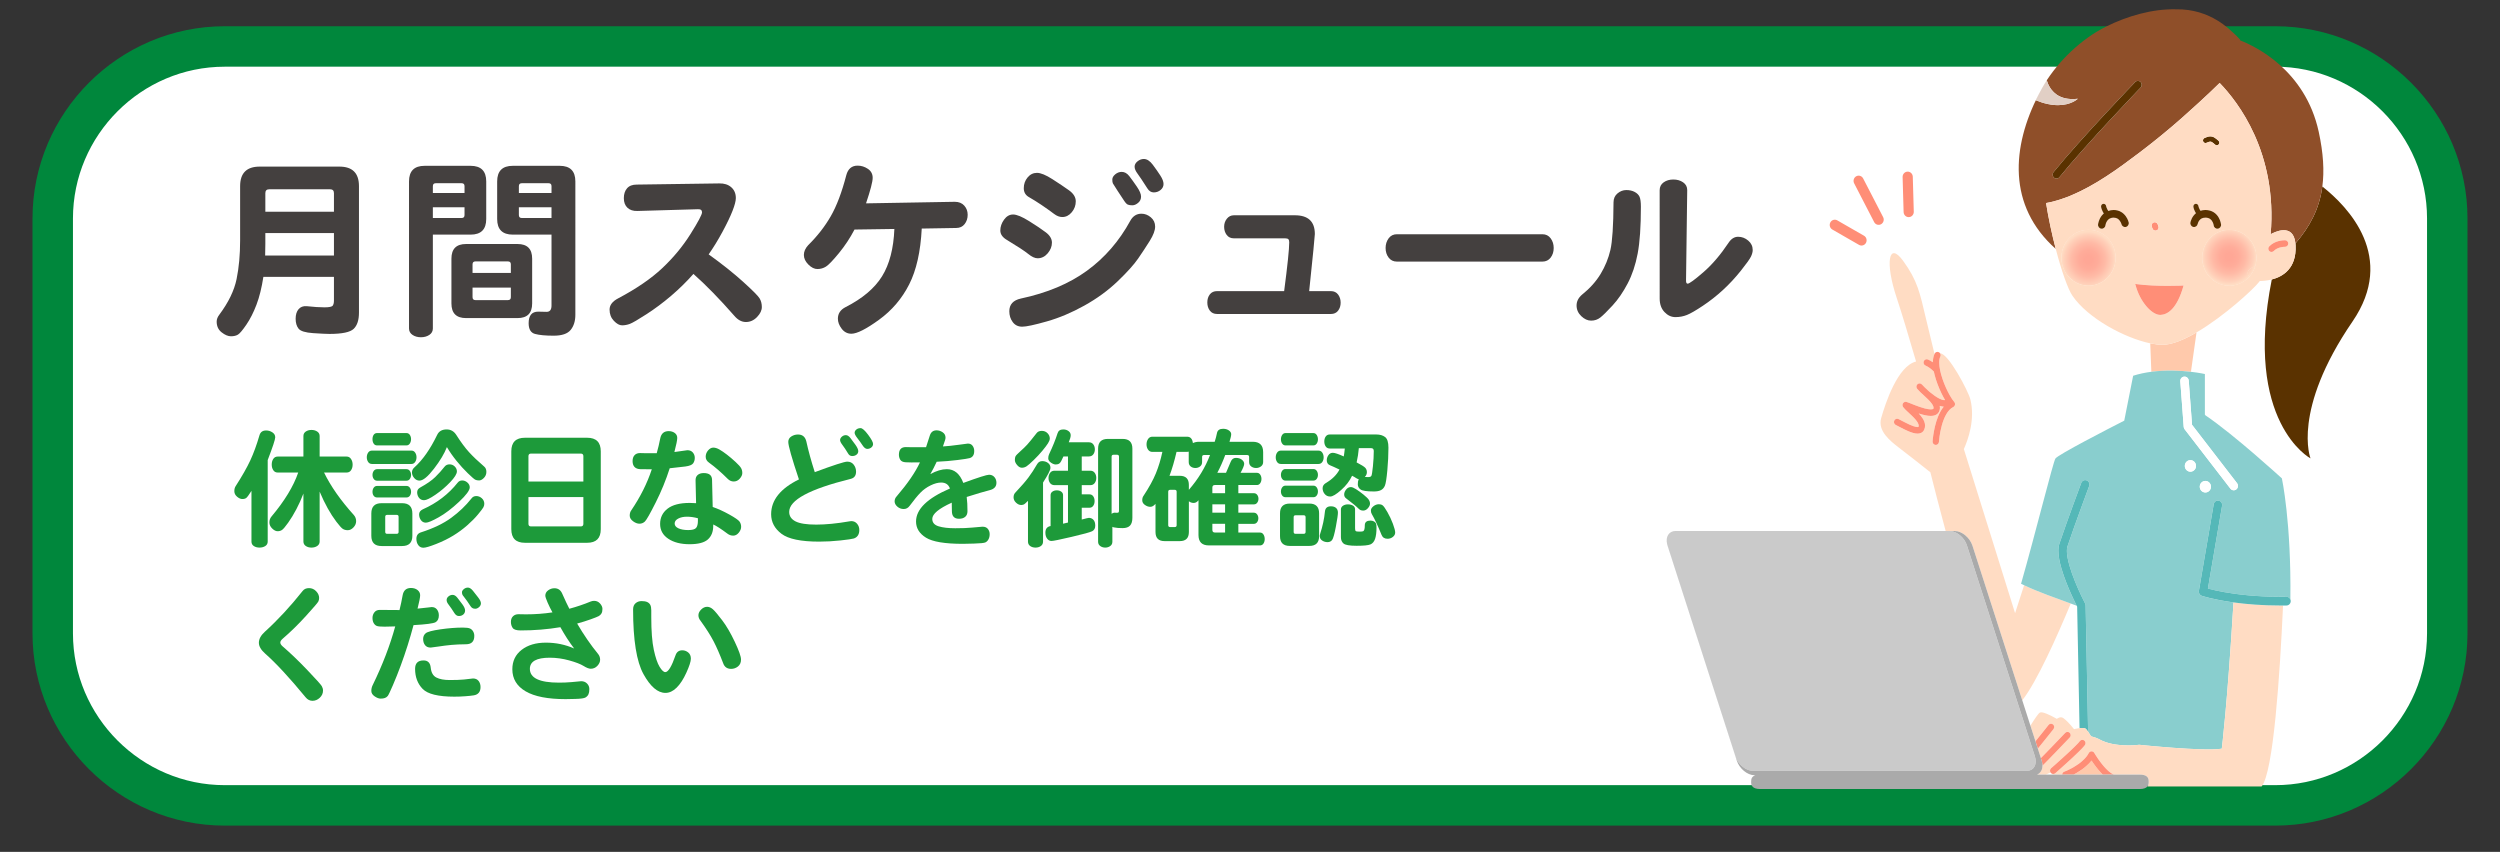 <?xml version="1.0" encoding="utf-8"?>
<!-- Generator: Adobe Illustrator 24.2.0, SVG Export Plug-In . SVG Version: 6.00 Build 0)  -->
<svg version="1.1" id="レイヤー_1" xmlns="http://www.w3.org/2000/svg" xmlns:xlink="http://www.w3.org/1999/xlink" x="0px"
	 y="0px" width="540px" height="184px" viewBox="0 0 540 184" style="enable-background:new 0 0 540 184;" xml:space="preserve">
<rect x="0" y="0" width="540" height="184" fill="#333333" stroke="none"/>
<style type="text/css">
	.st0{fill:#FFFFFF;}
	.st1{fill:none;stroke:#00873C;stroke-width:8.738;stroke-linecap:round;stroke-miterlimit:10;}
	.st2{fill:#44403F;}
	.st3{fill:#1D9A3A;}
	.st4{fill:none;}
	.st5{fill:#FF8E77;}
	.st6{fill:#FFDCC3;}
	.st7{fill:#89CECE;}
	.st8{fill:#FFC9AB;}
	.st9{fill:#55B8B8;}
	.st10{fill:#CACACA;}
	.st11{fill:#AAAAAA;}
	.st12{fill:#5A3200;}
	.st13{fill:#8F4F29;}
	.st14{fill:url(#SVGID_1_);}
	.st15{fill:#E1CFC5;}
	.st16{fill:url(#SVGID_2_);}
	.st17{fill:url(#SVGID_3_);}
</style>
<g>
	<g>
		<g>
			<path class="st0" d="M11.39,136.809c0,20.438,16.72,37.153,37.153,37.153h442.914c20.434,0,37.152-16.715,37.152-37.153V47.19
				c0-20.439-16.719-37.153-37.152-37.153H48.543c-20.434,0-37.153,16.714-37.153,37.153L11.39,136.809z"/>
			<path class="st1" d="M11.39,136.809c0,20.438,16.72,37.153,37.153,37.153h442.914c20.434,0,37.152-16.715,37.152-37.153V47.19
				c0-20.439-16.719-37.153-37.152-37.153H48.543c-20.434,0-37.153,16.714-37.153,37.153L11.39,136.809z"/>
		</g>
	</g>
</g>
<g>
	<path class="st2" d="M56.891,59.799c-0.366,2.364-0.866,4.377-1.499,6.038c-0.633,1.661-1.358,3.089-2.174,4.286
		c-0.817,1.196-1.422,1.914-1.815,2.153c-0.395,0.239-0.901,0.359-1.52,0.359c-0.62,0-1.288-0.282-2.006-0.844
		c-0.718-0.563-1.077-1.337-1.077-2.322c0-0.507,0.197-1.014,0.591-1.52c1.97-2.646,3.209-5.208,3.715-7.685
		c0.507-2.477,0.76-5.25,0.76-8.318V40.208c0-2.814,1.407-4.222,4.222-4.222h17.227c2.814,0,4.222,1.408,4.222,4.222v27.318
		c0,1.604-0.38,2.772-1.14,3.504c-0.76,0.731-2.506,1.098-5.236,1.098c-0.647,0-1.815-0.057-3.504-0.169
		c-1.689-0.113-2.744-0.437-3.167-0.971c-0.422-0.535-0.633-1.246-0.633-2.132s0.211-1.576,0.633-2.069
		c0.422-0.492,0.999-0.71,1.731-0.655c1.548,0.169,2.835,0.253,3.863,0.253c1.027,0,1.625-0.126,1.794-0.38s0.253-0.605,0.253-1.056
		v-5.151H56.891z M57.313,50.341v2.365c0,1.21-0.015,2.041-0.042,2.491h14.862v-4.855H57.313z M57.313,45.739h14.82v-4.011
		c0-0.563-0.282-0.844-0.844-0.844H58.158c-0.563,0-0.844,0.281-0.844,0.844V45.739z"/>
	<path class="st2" d="M93.498,50.679v20.267c0,0.591-0.253,1.056-0.76,1.394c-0.507,0.337-1.112,0.506-1.815,0.506
		c-0.704,0-1.309-0.169-1.816-0.506c-0.506-0.338-0.76-0.802-0.76-1.394V39.195c0-2.252,1.125-3.378,3.378-3.378h9.922
		c2.252,0,3.378,1.126,3.378,3.378v8.106c0,2.252-1.126,3.378-3.378,3.378H93.498z M93.498,41.686h6.84v-1.478
		c0-0.422-0.211-0.633-0.633-0.633h-5.574c-0.422,0-0.633,0.211-0.633,0.633V41.686z M93.498,47.09h6.207
		c0.422,0,0.633-0.211,0.633-0.633v-1.689h-6.84V47.09z M100.675,52.706h11.104c2.111,0,3.167,1.055,3.167,3.167v9.669
		c0,2.111-1.056,3.167-3.167,3.167h-11.104c-2.111,0-3.167-1.056-3.167-3.167v-9.669C97.509,53.761,98.564,52.706,100.675,52.706z
		 M102.069,58.955h8.275v-1.857c0-0.422-0.211-0.634-0.633-0.634h-7.009c-0.422,0-0.633,0.211-0.633,0.634V58.955z M102.069,62.122
		v2.069c0,0.422,0.211,0.633,0.633,0.633h7.009c0.422,0,0.633-0.211,0.633-0.633v-2.069H102.069z M119.126,50.679h-8.36
		c-2.252,0-3.378-1.125-3.378-3.378v-8.106c0-2.252,1.125-3.378,3.378-3.378H120.9c2.252,0,3.378,1.126,3.378,3.378V67.99
		c0,1.351-0.338,2.442-1.013,3.272c-0.676,0.83-1.9,1.246-3.673,1.246c-1.773,0-3.118-0.127-4.032-0.38
		c-0.915-0.253-1.373-1.028-1.373-2.322c0-1.66,0.689-2.491,2.069-2.491l1.816,0.042c0.703,0,1.055-0.45,1.055-1.351V50.679z
		 M112.076,41.686h7.051v-1.478c0-0.422-0.211-0.633-0.633-0.633h-5.784c-0.422,0-0.633,0.211-0.633,0.633V41.686z M112.076,44.768
		v1.689c0,0.422,0.211,0.633,0.633,0.633h6.417v-2.322H112.076z"/>
	<path class="st2" d="M149.78,59.166c-1.464,1.661-3.061,3.23-4.792,4.708c-1.731,1.478-3.512,2.808-5.341,3.99
		c-1.83,1.182-3.026,1.879-3.589,2.09c-0.563,0.211-1.126,0.317-1.689,0.317c-0.563,0-1.154-0.324-1.773-0.971
		c-0.619-0.647-0.929-1.457-0.929-2.428c0-0.971,0.619-1.78,1.858-2.428c3.94-2.083,7.114-4.257,9.521-6.523
		c2.407-2.266,4.44-4.722,6.101-7.368c1.661-2.645,2.491-4.208,2.491-4.687c0-0.478-0.295-0.703-0.887-0.675l-13.089,0.38
		c-0.901,0.028-1.612-0.204-2.132-0.697c-0.521-0.492-0.781-1.182-0.781-2.069s0.232-1.597,0.696-2.132
		c0.464-0.534,1.161-0.802,2.09-0.802l17.817-0.253c1.07-0.027,1.935,0.247,2.597,0.824c0.661,0.577,0.993,1.358,0.993,2.343
		c0,0.619-0.24,1.541-0.718,2.766c-0.479,1.224-1.197,2.723-2.154,4.497s-1.957,3.406-2.998,4.897
		c2.899,2.083,5.376,4.054,7.431,5.911c2.054,1.858,3.244,3.055,3.568,3.589c0.323,0.535,0.485,1.161,0.485,1.878
		s-0.345,1.436-1.034,2.154c-0.69,0.718-1.493,1.077-2.407,1.077c-0.915,0-1.752-0.45-2.512-1.352
		C155.423,64.57,152.482,61.559,149.78,59.166z"/>
	<path class="st2" d="M199.096,49.37c-0.253,4.982-1.161,9.008-2.723,12.076c-1.563,3.068-3.73,5.609-6.503,7.621
		s-4.765,3.019-5.975,3.019c-0.844,0-1.541-0.359-2.09-1.077s-0.823-1.442-0.823-2.174c0-1.098,0.549-1.928,1.646-2.491
		c3.659-1.858,6.291-4.081,7.896-6.671c1.604-2.589,2.491-5.996,2.66-10.218l-8.613,0.127c-0.957,1.83-2.083,3.533-3.378,5.109
		c-1.295,1.577-2.224,2.541-2.786,2.892c-0.563,0.352-1.176,0.528-1.837,0.528c-0.662,0-1.316-0.323-1.963-0.971
		c-0.648-0.647-0.972-1.336-0.972-2.069c0-0.731,0.31-1.436,0.929-2.111c1.971-1.942,3.596-4.025,4.877-6.249
		c1.28-2.224,2.399-5.179,3.356-8.867c0.366-1.379,1.183-2.069,2.449-2.069c0.788,0,1.526,0.232,2.217,0.696
		c0.689,0.465,1.034,1.112,1.034,1.942c0,0.831-0.479,2.667-1.436,5.51l19.169-0.337c0.872,0,1.555,0.274,2.048,0.823
		c0.492,0.549,0.739,1.21,0.739,1.984c0,0.774-0.219,1.443-0.655,2.005c-0.437,0.563-1.049,0.845-1.836,0.845L199.096,49.37z"/>
	<path class="st2" d="M224.133,55.788c-0.591,0-1.267-0.31-2.026-0.929s-2.28-1.619-4.56-2.998
		c-0.986-0.563-1.479-1.252-1.479-2.069c0-0.816,0.268-1.597,0.803-2.343c0.534-0.746,1.188-1.119,1.963-1.119
		s1.928,0.479,3.463,1.436c1.533,0.958,2.736,1.767,3.609,2.428c0.872,0.662,1.31,1.401,1.31,2.217c0,0.817-0.304,1.583-0.908,2.301
		C225.702,55.429,224.978,55.788,224.133,55.788z M249.509,48.948c0,0.816-0.388,1.844-1.161,3.082
		c-0.774,1.239-1.611,2.512-2.513,3.821c-0.9,1.309-2.379,2.949-4.433,4.919c-2.056,1.97-4.448,3.715-7.178,5.235
		c-2.73,1.52-5.434,2.66-8.107,3.42c-2.674,0.76-4.447,1.14-5.319,1.14c-0.873,0-1.556-0.331-2.048-0.992
		c-0.493-0.661-0.739-1.442-0.739-2.343c0-1.463,0.83-2.378,2.491-2.745c5.686-1.21,10.45-3.215,14.292-6.017
		c3.843-2.801,6.96-6.397,9.353-10.788c0.563-1.013,1.365-1.52,2.406-1.52c0.732,0,1.407,0.261,2.027,0.781
		C249.198,47.464,249.509,48.132,249.509,48.948z M229.453,46.879c-0.591,0-1.183-0.225-1.773-0.675
		c-1.914-1.436-3.701-2.632-5.362-3.589c-0.788-0.422-1.182-1.077-1.182-1.963s0.274-1.661,0.823-2.322
		c0.549-0.661,1.225-0.992,2.026-0.992s1.906,0.451,3.314,1.351c1.407,0.901,2.604,1.704,3.589,2.407
		c0.985,0.704,1.478,1.499,1.478,2.386c0,0.886-0.289,1.675-0.865,2.364C230.924,46.535,230.241,46.879,229.453,46.879z
		 M242.289,37.126c0.618,0,1.167,0.31,1.646,0.929c0.479,0.62,1.02,1.372,1.625,2.259s0.908,1.604,0.908,2.153s-0.211,1-0.634,1.351
		c-0.422,0.353-0.838,0.528-1.245,0.528c-0.408,0-0.732-0.049-0.971-0.147c-0.24-0.099-0.515-0.387-0.824-0.866l-1.393-2.111
		c-0.592-0.9-0.929-1.436-1.014-1.604c-0.084-0.168-0.127-0.45-0.127-0.844c0-0.394,0.212-0.767,0.634-1.119
		S241.782,37.126,242.289,37.126z M247.06,34.339c0.676,0,1.323,0.416,1.942,1.245c0.619,0.831,1.161,1.604,1.626,2.322
		c0.464,0.718,0.696,1.33,0.696,1.837c0,0.506-0.211,0.936-0.633,1.288c-0.423,0.353-0.915,0.528-1.479,0.528
		s-1.027-0.295-1.393-0.887c-0.986-1.548-1.689-2.603-2.111-3.167c-0.423-0.563-0.634-1.062-0.634-1.499
		c0-0.436,0.211-0.823,0.634-1.161C246.131,34.508,246.581,34.339,247.06,34.339z"/>
	<path class="st2" d="M262.894,67.821c-0.676,0-1.196-0.239-1.563-0.718c-0.366-0.478-0.549-1.069-0.549-1.773
		c0-0.703,0.183-1.288,0.549-1.752s0.887-0.697,1.563-0.697h14.482c0.731-5.573,1.098-9.092,1.098-10.556
		c0-0.309-0.063-0.528-0.19-0.654c-0.126-0.126-0.358-0.19-0.696-0.19h-11.063c-0.675,0-1.196-0.246-1.562-0.739
		c-0.366-0.492-0.55-1.077-0.55-1.752s0.197-1.259,0.592-1.752c0.394-0.492,0.9-0.739,1.52-0.739h13.174
		c2.871,0,4.307,1.351,4.307,4.053c0,0.422-0.408,4.533-1.225,12.329h4.687c0.676,0,1.196,0.247,1.563,0.739
		c0.365,0.493,0.549,1.077,0.549,1.752c0,0.675-0.184,1.253-0.549,1.731c-0.366,0.479-0.887,0.718-1.563,0.718H262.894z"/>
	<path class="st2" d="M301.738,56.506c-0.76,0-1.358-0.289-1.794-0.866c-0.438-0.577-0.655-1.267-0.655-2.069
		s0.218-1.499,0.655-2.09c0.436-0.591,1.034-0.887,1.794-0.887h31.413c0.761,0,1.358,0.295,1.795,0.887
		c0.437,0.591,0.654,1.288,0.654,2.09s-0.218,1.492-0.654,2.069c-0.437,0.577-1.034,0.866-1.795,0.866H301.738z"/>
	<path class="st2" d="M354.432,44.684c0,4.279-0.232,7.642-0.697,10.091c-0.464,2.449-1.189,4.609-2.174,6.481
		c-0.986,1.872-2.069,3.448-3.252,4.729c-1.182,1.281-2.062,2.146-2.639,2.597c-0.577,0.451-1.238,0.675-1.984,0.675
		s-1.457-0.323-2.132-0.971c-0.676-0.647-1.014-1.414-1.014-2.301s0.394-1.668,1.183-2.343c1.688-1.352,3.025-2.843,4.011-4.476
		c0.985-1.632,1.688-3.357,2.111-5.172c0.422-1.815,0.647-5.242,0.676-10.281c0-0.816,0.288-1.463,0.865-1.942
		c0.576-0.478,1.21-0.718,1.9-0.718c0.688,0,1.287,0.134,1.794,0.401c0.507,0.268,0.858,0.612,1.056,1.034
		C354.332,42.91,354.432,43.643,354.432,44.684z M364.185,60.433c-0.028,0.563,0.084,0.844,0.338,0.844
		c0.365,0,1.499-0.823,3.398-2.47c1.9-1.647,3.723-3.779,5.468-6.397c0.563-0.844,1.246-1.267,2.048-1.267
		c0.803,0,1.527,0.274,2.175,0.823s0.971,1.232,0.971,2.048c0,0.395-0.12,0.852-0.358,1.372c-0.239,0.521-0.972,1.548-2.195,3.083
		c-1.225,1.535-2.52,2.928-3.885,4.18c-1.365,1.253-2.808,2.386-4.328,3.399c-1.52,1.014-2.667,1.675-3.44,1.985
		c-0.775,0.31-1.604,0.464-2.491,0.464s-1.676-0.366-2.365-1.098c-0.689-0.731-1.034-1.703-1.034-2.913V41.095
		c0-0.731,0.288-1.302,0.866-1.71c0.576-0.408,1.272-0.612,2.09-0.612c0.815,0,1.52,0.205,2.11,0.612
		c0.592,0.408,0.887,0.964,0.887,1.667L364.185,60.433z"/>
</g>
<g>
	<path class="st3" d="M54.318,106.024c-0.542,0.86-0.917,1.37-1.122,1.529c-0.206,0.159-0.491,0.238-0.855,0.238
		c-0.364,0-0.743-0.168-1.136-0.505s-0.589-0.729-0.589-1.178s0.093-0.813,0.28-1.094c1.384-2.15,2.436-3.997,3.155-5.54
		c0.72-1.542,1.389-3.37,2.005-5.483c0.206-0.673,0.683-1.01,1.431-1.01c0.486,0,0.935,0.136,1.346,0.407
		c0.411,0.271,0.617,0.631,0.617,1.08s-0.542,2.085-1.627,4.908v17.614c0,0.411-0.173,0.729-0.519,0.954
		c-0.347,0.224-0.762,0.336-1.249,0.336s-0.897-0.112-1.234-0.336c-0.336-0.225-0.505-0.542-0.505-0.954V106.024z M69.997,102.069
		c1.421,2.936,3.571,6.002,6.451,9.2c0.318,0.374,0.477,0.809,0.477,1.304s-0.192,0.944-0.575,1.346
		c-0.383,0.402-0.79,0.603-1.22,0.603c-0.431,0-0.791-0.093-1.08-0.281c-0.29-0.187-0.757-0.706-1.402-1.557
		c-0.645-0.851-1.267-1.813-1.865-2.889c-0.599-1.075-1.178-2.276-1.739-3.604v10.77c0,0.411-0.173,0.734-0.519,0.968
		c-0.346,0.233-0.762,0.351-1.248,0.351c-0.486,0-0.897-0.117-1.234-0.351c-0.337-0.234-0.505-0.557-0.505-0.968v-10.35
		c-0.431,1.141-0.936,2.263-1.515,3.366c-0.58,1.104-1.174,2.081-1.781,2.931c-0.608,0.851-1.047,1.37-1.318,1.557
		c-0.271,0.187-0.594,0.28-0.967,0.28c-0.375,0-0.762-0.196-1.164-0.589c-0.402-0.393-0.603-0.832-0.603-1.318
		c0-0.486,0.149-0.907,0.449-1.262c2.842-3.384,4.768-6.553,5.778-9.508h-4.432c-0.412,0-0.729-0.168-0.954-0.505
		c-0.224-0.336-0.336-0.743-0.336-1.22c0-0.477,0.112-0.883,0.336-1.22c0.225-0.336,0.542-0.505,0.954-0.505h5.554v-4.431
		c0-0.411,0.168-0.734,0.505-0.968c0.336-0.233,0.748-0.351,1.234-0.351c0.486,0,0.902,0.117,1.248,0.351
		c0.346,0.234,0.519,0.557,0.519,0.968v4.431h5.834c0.393,0,0.706,0.173,0.939,0.519c0.233,0.346,0.351,0.753,0.351,1.22
		c0,0.468-0.112,0.87-0.336,1.206c-0.225,0.336-0.542,0.505-0.954,0.505H69.997z"/>
	<path class="st3" d="M80.347,100.218c-0.355,0-0.631-0.145-0.827-0.435c-0.196-0.29-0.294-0.626-0.294-1.01
		c0-0.383,0.098-0.719,0.294-1.009s0.472-0.435,0.827-0.435h8.526c0.337,0,0.603,0.145,0.8,0.435
		c0.196,0.29,0.294,0.626,0.294,1.009c0,0.384-0.098,0.72-0.294,1.01c-0.197,0.29-0.463,0.435-0.8,0.435H80.347z M82.422,117.944
		c-1.478,0-2.216-0.739-2.216-2.216v-4.824c0-1.477,0.738-2.216,2.216-2.216h4.432c1.477,0,2.216,0.739,2.216,2.216v4.824
		c0,1.477-0.739,2.216-2.216,2.216H82.422z M81.44,96.208c-0.318,0-0.561-0.131-0.729-0.393c-0.168-0.261-0.252-0.579-0.252-0.954
		c0-0.374,0.084-0.687,0.252-0.939s0.411-0.378,0.729-0.378h6.367c0.299,0,0.537,0.131,0.715,0.393s0.267,0.57,0.267,0.925
		c0,0.355-0.089,0.669-0.267,0.94s-0.416,0.407-0.715,0.407H81.44z M81.469,103.836c-0.318,0-0.566-0.126-0.743-0.379
		c-0.178-0.252-0.267-0.542-0.267-0.87c0-0.327,0.088-0.617,0.267-0.869c0.177-0.252,0.425-0.379,0.743-0.379h6.311
		c0.318,0,0.565,0.126,0.743,0.379s0.267,0.542,0.267,0.869c0,0.328-0.089,0.617-0.267,0.87s-0.425,0.379-0.743,0.379H81.469z
		 M81.469,107.455c-0.318,0-0.566-0.117-0.743-0.351c-0.178-0.234-0.267-0.523-0.267-0.87c0-0.346,0.088-0.645,0.267-0.897
		c0.177-0.252,0.425-0.379,0.743-0.379h6.311c0.318,0,0.565,0.126,0.743,0.379s0.267,0.547,0.267,0.883s-0.089,0.627-0.267,0.87
		c-0.178,0.243-0.425,0.365-0.743,0.365H81.469z M83.208,114.887c0,0.28,0.14,0.42,0.421,0.42h2.047c0.281,0,0.421-0.14,0.421-0.42
		v-3.254c0-0.28-0.14-0.42-0.421-0.42h-2.047c-0.281,0-0.421,0.14-0.421,0.42V114.887z M96.53,96.572
		c-0.542,1.402-1.473,2.959-2.791,4.67c-1.318,1.711-2.361,2.566-3.127,2.566c-0.449,0-0.833-0.187-1.15-0.561
		c-0.318-0.374-0.477-0.771-0.477-1.192s0.168-0.78,0.505-1.08c1.813-1.627,3.459-3.973,4.937-7.04
		c0.374-0.786,1.056-1.178,2.047-1.178c0.879,0,1.571,0.393,2.076,1.178c0.991,1.552,1.907,2.791,2.749,3.716
		c0.841,0.925,1.935,1.968,3.282,3.127c0.317,0.262,0.477,0.646,0.477,1.15s-0.178,0.939-0.533,1.304
		c-0.355,0.364-0.701,0.547-1.038,0.547c-0.336,0-0.617-0.056-0.841-0.168c-0.224-0.112-0.757-0.575-1.599-1.388
		s-1.655-1.706-2.44-2.679C97.82,98.573,97.128,97.582,96.53,96.572z M104.608,108.829c0,0.262-0.07,0.519-0.21,0.771
		c-0.14,0.252-0.523,0.757-1.15,1.515s-1.402,1.542-2.328,2.356c-0.926,0.813-1.931,1.552-3.015,2.216
		c-1.085,0.664-2.314,1.267-3.688,1.809c-1.375,0.542-2.295,0.813-2.763,0.813c-0.468,0-0.837-0.187-1.108-0.561
		c-0.271-0.375-0.407-0.823-0.407-1.347c0-0.729,0.318-1.196,0.954-1.402c2.693-0.86,4.885-1.912,6.577-3.155
		c1.692-1.243,3.137-2.623,4.333-4.137c0.262-0.374,0.617-0.561,1.066-0.561s0.851,0.159,1.206,0.477
		C104.43,107.941,104.608,108.343,104.608,108.829z M98.69,101.817c0,0.542-0.486,1.323-1.458,2.342
		c-0.973,1.02-2.034,1.921-3.184,2.707c-1.15,0.786-1.963,1.178-2.44,1.178c-0.477,0-0.846-0.173-1.108-0.519
		c-0.262-0.346-0.393-0.743-0.393-1.192s0.224-0.794,0.673-1.038c1.403-0.767,2.478-1.515,3.226-2.244
		c0.748-0.729,1.421-1.477,2.02-2.244c0.262-0.336,0.617-0.505,1.066-0.505s0.827,0.154,1.136,0.463S98.69,101.424,98.69,101.817z
		 M101.467,105.267c0,0.636-0.771,1.679-2.314,3.127c-1.543,1.449-3.006,2.562-4.39,3.337c-1.384,0.776-2.305,1.164-2.763,1.164
		c-0.458,0-0.818-0.182-1.08-0.547c-0.262-0.365-0.393-0.78-0.393-1.248c0-0.467,0.271-0.832,0.813-1.094
		c3.029-1.346,5.535-3.263,7.517-5.75c0.243-0.317,0.57-0.477,0.981-0.477c0.411,0,0.785,0.15,1.122,0.449
		C101.298,104.528,101.467,104.874,101.467,105.267z"/>
	<path class="st3" d="M113.387,94.552h13.435c1.963,0,2.945,0.982,2.945,2.945v16.8c0,1.963-0.982,2.945-2.945,2.945h-13.435
		c-1.963,0-2.945-0.982-2.945-2.945v-16.8C110.441,95.534,111.423,94.552,113.387,94.552z M114.144,104.004h11.864v-5.469
		c0-0.374-0.187-0.561-0.561-0.561h-10.742c-0.375,0-0.561,0.188-0.561,0.561V104.004z M114.144,107.37v5.778
		c0,0.375,0.187,0.561,0.561,0.561h10.742c0.374,0,0.561-0.187,0.561-0.561v-5.778H114.144z"/>
	<path class="st3" d="M145.669,97.638l2.805-0.393c0.505,0,0.897,0.164,1.178,0.491c0.281,0.328,0.421,0.715,0.421,1.164
		s-0.117,0.841-0.351,1.178c-0.234,0.337-0.804,0.566-1.711,0.688c-0.907,0.122-2.024,0.248-3.352,0.378
		c-0.804,2.524-1.814,4.993-3.029,7.405c-1.216,2.412-1.991,3.777-2.328,4.095c-0.336,0.318-0.729,0.477-1.178,0.477
		s-0.912-0.178-1.389-0.533c-0.477-0.355-0.715-0.762-0.715-1.22s0.112-0.837,0.336-1.136c1.963-2.898,3.44-5.852,4.432-8.863
		c-1.104,0-1.931-0.009-2.482-0.028c-0.552-0.018-0.968-0.177-1.248-0.477c-0.28-0.299-0.421-0.72-0.421-1.262
		c0-0.542,0.141-0.968,0.421-1.276s0.673-0.462,1.178-0.462c0.019,0,0.402,0.009,1.15,0.028c0.748,0.019,1.57,0.019,2.468,0
		c0.299-1.066,0.552-2.127,0.757-3.184c0.206-1.056,0.813-1.584,1.823-1.584c0.505,0,0.939,0.131,1.304,0.393
		c0.365,0.262,0.547,0.622,0.547,1.08S146.081,96.067,145.669,97.638z M154.056,113.597c0,1.253-0.383,2.226-1.15,2.917
		s-2.089,1.038-3.969,1.038c-1.879,0-3.408-0.393-4.585-1.178c-1.178-0.785-1.767-1.855-1.767-3.211
		c0-1.355,0.533-2.449,1.599-3.282c1.066-0.832,2.665-1.248,4.796-1.248c0.449,0,0.907,0.019,1.374,0.056l-0.112-4.88
		c-0.019-0.523,0.131-0.925,0.449-1.206c0.318-0.28,0.757-0.42,1.318-0.42c1.178,0,1.776,0.486,1.795,1.458l0.14,5.862
		c1.14,0.393,2.332,0.935,3.576,1.626c1.244,0.692,1.982,1.202,2.217,1.529c0.232,0.327,0.35,0.706,0.35,1.136
		c0,0.431-0.174,0.855-0.52,1.276s-0.742,0.631-1.191,0.631s-0.859-0.14-1.234-0.42c-1.402-1.047-2.431-1.711-3.085-1.992V113.597z
		 M150.746,111.942c-0.823-0.224-1.608-0.336-2.356-0.336c-0.748,0-1.379,0.136-1.893,0.407c-0.515,0.271-0.771,0.626-0.771,1.066
		s0.271,0.785,0.813,1.038c0.542,0.252,1.248,0.378,2.118,0.378s1.435-0.154,1.697-0.462c0.262-0.309,0.393-0.818,0.393-1.529
		V111.942z M158.488,104.004c-0.488,0-0.918-0.187-1.291-0.561c-1.421-1.42-2.768-2.589-4.039-3.506
		c-0.486-0.336-0.729-0.762-0.729-1.276s0.173-0.972,0.519-1.375c0.346-0.402,0.719-0.603,1.122-0.603
		c0.402,0,0.841,0.136,1.318,0.407c0.477,0.271,1.018,0.641,1.627,1.108c0.607,0.468,1.229,0.996,1.865,1.584
		c0.635,0.589,1.037,1.038,1.205,1.347c0.168,0.308,0.252,0.659,0.252,1.052c0,0.393-0.182,0.795-0.547,1.206
		C159.428,103.799,158.992,104.004,158.488,104.004z"/>
	<path class="st3" d="M175.989,101.985c4.076-1.514,6.413-2.271,7.012-2.271c0.598,0,1.065,0.22,1.402,0.659
		c0.336,0.439,0.505,0.939,0.505,1.5c0,0.86-0.393,1.384-1.178,1.57c-8.845,2.188-13.267,4.563-13.267,7.125
		c0,0.897,0.453,1.58,1.36,2.047c0.906,0.467,2.397,0.701,4.474,0.701c2.075,0,4.459-0.234,7.151-0.701
		c0.149-0.037,0.29-0.056,0.421-0.056c0.523,0,0.944,0.192,1.263,0.575c0.317,0.384,0.477,0.828,0.477,1.333
		s-0.108,0.912-0.322,1.22c-0.216,0.309-0.51,0.519-0.884,0.631s-1.337,0.252-2.889,0.421c-1.553,0.168-3.076,0.252-4.572,0.252
		c-3.945,0-6.661-0.566-8.147-1.697c-1.486-1.131-2.23-2.538-2.23-4.221c0-3.048,2.001-5.554,6.003-7.517
		c-1.534-4.581-2.3-7.283-2.3-8.105c0-0.505,0.219-0.898,0.659-1.178c0.438-0.28,0.92-0.421,1.444-0.421
		c0.953,0,1.552,0.496,1.795,1.487C174.596,97.32,175.203,99.536,175.989,101.985z M185.385,97.441c0,0.318-0.126,0.575-0.379,0.771
		c-0.252,0.196-0.565,0.294-0.939,0.294s-0.664-0.178-0.869-0.533c-0.486-0.804-0.897-1.425-1.234-1.865
		c-0.337-0.439-0.505-0.79-0.505-1.052c0-0.261,0.126-0.505,0.379-0.729c0.252-0.225,0.542-0.336,0.869-0.336
		s0.649,0.201,0.968,0.603c0.317,0.402,0.683,0.893,1.094,1.472C185.179,96.647,185.385,97.105,185.385,97.441z M188.582,95.899
		c0,0.299-0.126,0.552-0.378,0.757c-0.253,0.206-0.548,0.308-0.884,0.308c-0.337,0-0.673-0.257-1.01-0.771s-0.706-1.028-1.108-1.542
		s-0.603-0.902-0.603-1.164s0.121-0.496,0.364-0.701s0.552-0.309,0.926-0.309s0.916,0.477,1.627,1.43
		C188.227,94.861,188.582,95.525,188.582,95.899z"/>
	<path class="st3" d="M205.579,108.576c-2.805,1.272-4.207,2.44-4.207,3.506c0,0.786,0.453,1.318,1.36,1.599
		c0.907,0.28,2.108,0.42,3.604,0.42c1.495,0,2.701-0.046,3.618-0.14l2.271-0.196c0.523,0,0.912,0.164,1.164,0.491
		c0.252,0.328,0.379,0.701,0.379,1.122c0,0.42-0.084,0.79-0.253,1.108c-0.168,0.317-0.393,0.542-0.673,0.673
		s-1.099,0.215-2.454,0.252c-1.356,0.038-2.165,0.056-2.426,0.056c-3.871,0-6.521-0.444-7.952-1.332
		c-1.431-0.888-2.146-2.052-2.146-3.492c0-2.655,2.44-5.03,7.32-7.124c-0.299-0.86-0.935-1.29-1.907-1.29
		c-0.673,0-1.431,0.206-2.271,0.617c-0.842,0.411-1.576,0.939-2.202,1.584c-0.627,0.645-1.397,1.584-2.313,2.819
		c-0.337,0.467-0.768,0.701-1.29,0.701c-0.524,0-0.982-0.173-1.375-0.519c-0.393-0.346-0.589-0.724-0.589-1.136
		c0-0.411,0.149-0.776,0.449-1.094c2.355-2.749,4.029-5.189,5.021-7.321c-1.478,0.019-2.506,0.01-3.086-0.028
		c-0.579-0.037-0.967-0.22-1.164-0.547c-0.196-0.327-0.294-0.688-0.294-1.08c0-1.103,0.495-1.655,1.486-1.655
		c0.019,0,0.439,0.01,1.263,0.028c0.822,0.019,1.86,0.019,3.113,0c0.299-0.86,0.564-1.683,0.799-2.468
		c0.233-0.786,0.725-1.178,1.473-1.178c0.467,0,0.906,0.141,1.318,0.421c0.411,0.28,0.617,0.664,0.617,1.15
		c0,0.187-0.038,0.383-0.112,0.589l-0.449,1.318c0.973-0.056,2.09-0.173,3.352-0.351c1.263-0.177,1.94-0.267,2.034-0.267
		c0.448,0,0.789,0.159,1.023,0.477c0.233,0.318,0.351,0.692,0.351,1.122c0,0.431-0.084,0.771-0.253,1.024
		c-0.168,0.252-0.416,0.426-0.743,0.519c-0.327,0.094-1.191,0.229-2.594,0.407s-2.908,0.304-4.516,0.378
		c-0.449,0.973-0.907,1.861-1.375,2.665c1.309-0.71,2.496-1.066,3.563-1.066c1.627,0,2.813,0.992,3.562,2.973
		c3.216-1.178,5.067-1.767,5.554-1.767s0.874,0.168,1.164,0.505c0.29,0.337,0.435,0.748,0.435,1.234
		c0,0.823-0.495,1.356-1.486,1.599c-0.991,0.243-2.637,0.729-4.937,1.458c0.112,0.86,0.168,1.889,0.168,3.085
		c0,0.524-0.163,0.926-0.49,1.206c-0.327,0.281-0.771,0.421-1.332,0.421c-1.029,0-1.543-0.551-1.543-1.655
		C205.607,109.483,205.598,108.875,205.579,108.576z"/>
	<path class="st3" d="M222.044,108.184c-0.468,0.486-0.795,0.757-0.982,0.813c-0.187,0.056-0.346,0.084-0.477,0.084
		c-0.393,0-0.767-0.168-1.122-0.505c-0.355-0.336-0.532-0.72-0.532-1.15c0-0.43,0.13-0.775,0.393-1.038
		c1.252-1.328,2.196-2.417,2.832-3.268c0.636-0.851,1.253-1.799,1.852-2.847c0.262-0.449,0.631-0.673,1.108-0.673
		c0.477,0,0.893,0.131,1.248,0.393c0.354,0.262,0.532,0.608,0.532,1.038c0,0.262-0.136,0.655-0.406,1.178
		c-0.271,0.524-0.669,1.197-1.192,2.02v12.762c0,0.411-0.159,0.729-0.477,0.954c-0.318,0.224-0.701,0.336-1.15,0.336
		c-0.448,0-0.832-0.112-1.149-0.336c-0.318-0.225-0.477-0.542-0.477-0.954V108.184z M226.756,94.721
		c0,0.281-0.132,0.627-0.393,1.038c-0.263,0.412-0.664,0.945-1.206,1.599c-0.543,0.655-1.169,1.328-1.88,2.019
		c-0.711,0.692-1.225,1.141-1.542,1.347c-0.318,0.206-0.655,0.308-1.01,0.308c-0.355,0-0.697-0.191-1.024-0.575
		s-0.49-0.748-0.49-1.094c0-0.346,0.046-0.612,0.14-0.799s0.439-0.547,1.038-1.08s1.099-1.019,1.501-1.458
		c0.401-0.439,1.069-1.257,2.005-2.454c0.243-0.336,0.617-0.505,1.122-0.505s0.921,0.168,1.248,0.505S226.756,94.291,226.756,94.721
		z M229.7,98.591c-0.355,0.841-0.641,1.342-0.855,1.5c-0.215,0.159-0.481,0.238-0.799,0.238c-0.318,0-0.669-0.135-1.052-0.406
		c-0.384-0.271-0.575-0.58-0.575-0.926c0-0.346,0.065-0.649,0.196-0.912c0.767-1.608,1.374-3.113,1.823-4.516
		c0.168-0.542,0.579-0.813,1.234-0.813c0.43,0,0.804,0.117,1.121,0.351c0.318,0.234,0.478,0.533,0.478,0.897
		c0,0.365-0.141,0.875-0.421,1.529h4.348c0.411,0,0.729,0.15,0.953,0.449c0.225,0.299,0.337,0.659,0.337,1.08
		c0,0.421-0.112,0.781-0.337,1.08c-0.225,0.299-0.542,0.449-0.953,0.449h-1.543v3.085h1.879c0.393,0,0.701,0.154,0.926,0.462
		c0.225,0.309,0.337,0.673,0.337,1.094c0,0.42-0.112,0.785-0.337,1.094s-0.533,0.463-0.926,0.463h-1.879v1.991h1.683
		c0.337,0,0.604,0.14,0.8,0.421c0.196,0.28,0.294,0.622,0.294,1.023c0,0.402-0.098,0.743-0.294,1.024
		c-0.196,0.28-0.463,0.42-0.8,0.42h-1.683v2.553c0.897-0.243,1.411-0.365,1.543-0.365c0.393,0,0.719,0.14,0.981,0.421
		c0.262,0.28,0.393,0.706,0.393,1.276c0,0.571-0.225,0.968-0.673,1.192c-0.449,0.225-1.932,0.631-4.446,1.22
		s-3.959,0.883-4.333,0.883s-0.688-0.168-0.939-0.504c-0.253-0.337-0.379-0.767-0.379-1.291c0-0.822,0.374-1.299,1.122-1.43v-6.675
		c0-0.318,0.131-0.57,0.393-0.757s0.579-0.281,0.954-0.281c0.373,0,0.691,0.094,0.953,0.281s0.393,0.439,0.393,0.757v6.17
		c0.299-0.056,0.654-0.14,1.066-0.252v-8.078h-2.917c-0.412,0-0.729-0.149-0.954-0.449s-0.337-0.664-0.337-1.094
		c0-0.43,0.112-0.799,0.337-1.108c0.225-0.308,0.542-0.462,0.954-0.462h2.917v-3.085H229.7z M240.274,113.793v3.226
		c0,0.393-0.154,0.701-0.463,0.926c-0.309,0.224-0.669,0.336-1.08,0.336s-0.771-0.112-1.079-0.336
		c-0.309-0.225-0.463-0.533-0.463-0.926v-20.11c0-1.403,0.701-2.104,2.104-2.104h3.197c1.402,0,2.104,0.701,2.104,2.104v14.921
		c0,0.767-0.168,1.333-0.505,1.697c-0.337,0.364-0.879,0.547-1.627,0.547s-1.327-0.046-1.738-0.14
		C240.611,113.934,240.461,113.887,240.274,113.793z M240.106,98.647v12.341c0.205-0.168,0.421-0.252,0.645-0.252l0.478,0.028
		c0.187,0,0.313-0.028,0.378-0.084s0.099-0.206,0.099-0.449V98.647c0-0.28-0.141-0.421-0.421-0.421h-0.757
		C240.246,98.227,240.106,98.367,240.106,98.647z"/>
	<path class="st3" d="M249.586,108.829c-0.355,0.431-0.729,0.645-1.122,0.645s-0.781-0.135-1.164-0.407
		c-0.384-0.271-0.575-0.607-0.575-1.009s0.094-0.725,0.28-0.968c1.196-1.813,2.085-3.431,2.665-4.853
		c0.579-1.42,1.047-2.963,1.402-4.627h-2.16c-0.393,0-0.701-0.159-0.925-0.477c-0.225-0.318-0.337-0.701-0.337-1.15
		s0.112-0.836,0.337-1.164c0.224-0.327,0.532-0.491,0.925-0.491h7.489c0.729,0,1.149,0.458,1.262,1.375
		c0.393-0.187,0.842-0.281,1.347-0.281h3.365c0.206-0.635,0.369-1.262,0.491-1.879c0.121-0.617,0.565-0.926,1.332-0.926
		c0.486,0,0.897,0.117,1.234,0.351c0.336,0.234,0.505,0.505,0.505,0.813s-0.122,0.855-0.365,1.641h5.021
		c1.496,0,2.244,0.748,2.244,2.244v2.132c0,0.393-0.154,0.706-0.463,0.939c-0.309,0.234-0.664,0.351-1.065,0.351
		c-0.402,0-0.753-0.112-1.052-0.336c-0.3-0.224-0.449-0.542-0.449-0.954v-1.094c0-0.281-0.14-0.421-0.421-0.421h-4.739
		c-0.505,1.365-1.076,2.646-1.711,3.843h1.879c0.449-1.01,0.785-1.8,1.01-2.37s0.598-0.855,1.122-0.855
		c0.523,0,0.953,0.131,1.29,0.393c0.337,0.262,0.505,0.561,0.505,0.897c0,0.337-0.262,0.982-0.785,1.936h3.534
		c0.299,0,0.537,0.131,0.715,0.393c0.178,0.262,0.267,0.57,0.267,0.925c0,0.355-0.089,0.664-0.267,0.926
		c-0.178,0.262-0.416,0.393-0.715,0.393h-4.012v1.767h3.366c0.299,0,0.537,0.122,0.715,0.365c0.178,0.243,0.267,0.523,0.267,0.841
		c0,0.318-0.089,0.599-0.267,0.841c-0.178,0.243-0.416,0.365-0.715,0.365h-3.366v1.795h3.338c0.299,0,0.537,0.122,0.716,0.365
		c0.177,0.243,0.266,0.524,0.266,0.841c0,0.318-0.089,0.599-0.266,0.841c-0.179,0.244-0.417,0.365-0.716,0.365h-3.338v1.879h4.685
		c0.317,0,0.565,0.14,0.743,0.42c0.178,0.281,0.267,0.608,0.267,0.982c0,0.374-0.089,0.696-0.267,0.968
		c-0.178,0.271-0.426,0.406-0.743,0.406h-11.051c-1.496,0-2.244-0.748-2.244-2.244v-7.517c-0.299,0.393-0.645,0.589-1.037,0.589
		c-0.394,0-0.739-0.122-1.038-0.365v6.647c0,1.309-0.655,1.963-1.964,1.963h-3.281c-1.309,0-1.963-0.655-1.963-1.963V108.829z
		 M252.755,105.8c-0.28,0-0.421,0.14-0.421,0.42v7.208c0,0.28,0.141,0.42,0.421,0.42h0.981c0.28,0,0.421-0.14,0.421-0.42v-7.208
		c0-0.28-0.141-0.42-0.421-0.42H252.755z M256.401,97.61h-2.272c-0.448,1.945-0.953,3.665-1.515,5.161h2.216
		c1.309,0,1.964,0.655,1.964,1.963v1.066c2.02-2.318,3.543-4.824,4.571-7.517h-1.29c-0.28,0-0.421,0.14-0.421,0.421v1.094
		c0,0.412-0.145,0.729-0.435,0.954c-0.29,0.225-0.631,0.336-1.023,0.336s-0.729-0.112-1.01-0.336
		c-0.28-0.224-0.421-0.542-0.421-0.954v-2.244L256.401,97.61z M261.87,106.529h2.749v-1.767h-2.188
		c-0.375,0-0.562,0.187-0.562,0.561V106.529z M261.87,110.736h2.749v-1.795h-2.749V110.736z M261.87,113.148v1.318
		c0,0.374,0.187,0.561,0.562,0.561h2.188v-1.879H261.87z"/>
	<path class="st3" d="M276.68,100.218c-0.355,0-0.631-0.141-0.827-0.421s-0.295-0.617-0.295-1.01s0.099-0.733,0.295-1.023
		s0.472-0.435,0.827-0.435h8.105c0.355,0,0.632,0.145,0.828,0.435s0.294,0.631,0.294,1.023s-0.098,0.729-0.294,1.01
		s-0.473,0.421-0.828,0.421H276.68z M278.587,108.772h4.235c1.402,0,2.104,0.701,2.104,2.104v4.937c0,1.402-0.701,2.104-2.104,2.104
		h-4.235c-1.402,0-2.104-0.701-2.104-2.104v-4.937C276.483,109.474,277.185,108.772,278.587,108.772z M277.661,96.208
		c-0.299,0-0.537-0.131-0.715-0.393c-0.178-0.261-0.267-0.57-0.267-0.925c0-0.355,0.089-0.668,0.267-0.94
		c0.178-0.271,0.416-0.406,0.715-0.406h6.03c0.299,0,0.537,0.136,0.716,0.406c0.177,0.271,0.267,0.585,0.267,0.94
		c0,0.355-0.09,0.664-0.267,0.925c-0.179,0.262-0.417,0.393-0.716,0.393H277.661z M277.661,103.808
		c-0.299,0-0.537-0.121-0.715-0.365c-0.178-0.243-0.267-0.533-0.267-0.869c0-0.337,0.089-0.631,0.267-0.884s0.416-0.378,0.715-0.378
		h6.03c0.299,0,0.537,0.126,0.716,0.378c0.177,0.252,0.267,0.547,0.267,0.884c0,0.336-0.09,0.626-0.267,0.869
		c-0.179,0.244-0.417,0.365-0.716,0.365H277.661z M277.661,107.398c-0.299,0-0.537-0.122-0.715-0.365
		c-0.178-0.243-0.267-0.533-0.267-0.87c0-0.336,0.089-0.631,0.267-0.883s0.416-0.379,0.715-0.379h6.03
		c0.299,0,0.537,0.126,0.716,0.379c0.177,0.252,0.267,0.547,0.267,0.883c0,0.337-0.09,0.627-0.267,0.87
		c-0.179,0.243-0.417,0.365-0.716,0.365H277.661z M279.429,114.887c0,0.28,0.14,0.42,0.421,0.42h1.738c0.28,0,0.421-0.14,0.421-0.42
		v-3.169c0-0.281-0.141-0.421-0.421-0.421h-1.738c-0.281,0-0.421,0.14-0.421,0.421V114.887z M285.066,115.785
		c0-0.149,0.027-0.309,0.084-0.477c0.542-1.645,0.888-3.253,1.037-4.824c0.075-0.748,0.505-1.122,1.291-1.122
		c0.467,0,0.836,0.117,1.107,0.351c0.271,0.234,0.407,0.575,0.407,1.023s-0.15,1.463-0.449,3.043c-0.3,1.58-0.565,2.528-0.8,2.847
		c-0.233,0.318-0.565,0.477-0.995,0.477c-0.431,0-0.818-0.117-1.164-0.351C285.238,116.518,285.066,116.196,285.066,115.785z
		 M289.329,101.424c-0.897-0.43-1.58-0.739-2.047-0.926c-0.468-0.187-0.701-0.551-0.701-1.094c0-0.374,0.116-0.734,0.351-1.08
		c0.233-0.346,0.556-0.519,0.967-0.519s1.197,0.262,2.356,0.785c0.074-0.393,0.149-0.963,0.225-1.711h-3.254
		c-0.374,0-0.664-0.145-0.869-0.435c-0.206-0.29-0.309-0.649-0.309-1.08c0-0.43,0.103-0.79,0.309-1.08
		c0.205-0.29,0.495-0.435,0.869-0.435h10.069c0.767,0,1.393,0.183,1.879,0.547c0.486,0.364,0.729,1.136,0.729,2.313
		c0,1.515-0.08,3.142-0.238,4.88c-0.159,1.739-0.332,2.838-0.52,3.296c-0.187,0.458-0.472,0.785-0.855,0.981
		c-0.383,0.196-0.893,0.294-1.528,0.294c-1.533,0-2.496-0.145-2.889-0.435c-0.393-0.29-0.589-0.659-0.589-1.108
		s0.065-0.823,0.196-1.122c-0.188-0.018-0.379-0.098-0.575-0.238s-0.481-0.304-0.855-0.491c-0.523,1.122-1.313,2.15-2.37,3.085
		c-1.057,0.936-1.837,1.402-2.342,1.402s-0.907-0.182-1.206-0.547c-0.3-0.364-0.449-0.78-0.449-1.248
		c0-0.467,0.234-0.841,0.701-1.122C287.749,103.537,288.73,102.565,289.329,101.424z M289.638,110.035
		c0-0.336,0.149-0.603,0.449-0.799c0.299-0.196,0.654-0.294,1.065-0.294s0.771,0.089,1.08,0.267s0.463,0.454,0.463,0.827v4.067
		c0,0.318,0.046,0.519,0.14,0.603c0.094,0.084,0.36,0.126,0.8,0.126c0.438,0,0.715-0.033,0.827-0.098s0.196-0.201,0.253-0.407
		c0.056-0.206,0.084-0.523,0.084-0.954c0.037-0.617,0.448-0.926,1.233-0.926c0.281,0,0.528,0.061,0.744,0.183
		c0.214,0.122,0.359,0.266,0.435,0.435c0.074,0.168,0.112,0.477,0.112,0.925c0,1.01-0.104,1.814-0.309,2.412
		c-0.206,0.599-0.543,0.996-1.01,1.192c-0.468,0.196-1.459,0.294-2.974,0.294s-2.459-0.164-2.832-0.491
		c-0.375-0.328-0.562-0.781-0.562-1.36V110.035z M291.798,105.21c0.262,0,0.635,0.154,1.121,0.463s1.02,0.697,1.6,1.164
		c0.579,0.468,0.958,0.837,1.136,1.108c0.177,0.271,0.267,0.557,0.267,0.855c0,0.299-0.15,0.622-0.449,0.967
		c-0.299,0.347-0.641,0.519-1.023,0.519c-0.384,0-0.697-0.121-0.939-0.365c-0.562-0.561-1.478-1.318-2.749-2.271
		c-0.28-0.206-0.421-0.486-0.421-0.842c0-0.355,0.141-0.71,0.421-1.065C291.04,105.389,291.386,105.21,291.798,105.21z
		 M293.509,96.796c-0.094,1.084-0.253,2.113-0.478,3.085c1.01,0.524,1.632,0.912,1.865,1.164s0.351,0.571,0.351,0.954
		c0,0.384-0.149,0.725-0.448,1.024c0.149,0.019,0.396,0.028,0.743,0.028c0.346,0,0.57-0.088,0.673-0.266s0.215-0.87,0.337-2.076
		c0.121-1.206,0.182-2.304,0.182-3.296c0-0.411-0.196-0.617-0.589-0.617H293.509z M297.855,108.913c0.299,0,0.562,0.08,0.785,0.238
		c0.225,0.159,0.57,0.645,1.038,1.458s0.865,1.66,1.192,2.538c0.327,0.879,0.49,1.505,0.49,1.879s-0.168,0.692-0.505,0.954
		c-0.336,0.262-0.72,0.393-1.149,0.393c-0.636,0-1.066-0.28-1.29-0.841c-0.785-1.945-1.487-3.44-2.104-4.488
		c-0.132-0.206-0.196-0.467-0.196-0.785s0.182-0.622,0.547-0.912C297.028,109.058,297.426,108.913,297.855,108.913z"/>
	<path class="st3" d="M69.772,149.161c0,0.599-0.234,1.117-0.701,1.557s-0.991,0.659-1.57,0.659c-0.58,0-1.076-0.252-1.487-0.757
		c-3.459-4.207-6.386-7.367-8.779-9.48c-0.879-0.785-1.318-1.552-1.318-2.3c0-0.804,0.421-1.589,1.262-2.356
		c2.823-2.562,5.553-5.507,8.19-8.835c0.318-0.411,0.776-0.617,1.375-0.617c0.598,0,1.112,0.224,1.542,0.673
		c0.43,0.449,0.645,0.935,0.645,1.458c0,0.244-0.052,0.487-0.154,0.729c-0.103,0.243-0.996,1.29-2.679,3.141
		c-1.683,1.852-3.366,3.497-5.048,4.937c-0.336,0.299-0.505,0.571-0.505,0.813c0,0.243,0.149,0.505,0.449,0.785
		c1.701,1.458,3.501,3.184,5.399,5.175c1.897,1.992,2.935,3.146,3.113,3.464C69.684,148.526,69.772,148.844,69.772,149.161z"/>
	<path class="st3" d="M89.322,135.025c-0.393,1.477-0.818,2.94-1.276,4.389c-0.458,1.449-0.958,2.908-1.5,4.375
		c-0.542,1.468-1.104,2.875-1.683,4.221s-0.949,2.118-1.108,2.314s-0.36,0.341-0.603,0.435s-0.556,0.141-0.939,0.141
		s-0.813-0.164-1.29-0.491c-0.477-0.327-0.715-0.715-0.715-1.164s0.093-0.86,0.28-1.234c2.132-4.375,3.759-8.61,4.88-12.706
		c-0.692,0.038-1.458,0.056-2.3,0.056s-1.398-0.051-1.669-0.154c-0.271-0.103-0.496-0.304-0.673-0.603
		c-0.178-0.299-0.267-0.677-0.267-1.136c0-0.458,0.14-0.865,0.421-1.22c0.28-0.355,0.682-0.523,1.206-0.505
		c0.243,0.019,1.645,0.028,4.207,0.028c0.262-1.047,0.486-2.104,0.673-3.169c0.187-1.066,0.786-1.599,1.795-1.599
		c0.579,0,1.056,0.15,1.43,0.449s0.561,0.673,0.561,1.122s-0.187,1.412-0.561,2.889c1.028-0.093,1.767-0.173,2.216-0.239
		c0.449-0.065,0.729-0.098,0.841-0.098c0.486,0,0.865,0.173,1.136,0.519c0.271,0.346,0.407,0.771,0.407,1.276
		c0,0.71-0.234,1.202-0.701,1.472C93.623,134.666,92.033,134.876,89.322,135.025z M98.129,150.479c-3.478,0-5.759-0.561-6.844-1.683
		c-1.084-1.122-1.626-2.562-1.626-4.319c0-1.215,0.607-1.823,1.823-1.823c0.935,0,1.454,0.523,1.557,1.571
		c0.103,1.047,0.505,1.753,1.206,2.117c0.702,0.365,1.669,0.547,2.903,0.547c1.234,0,2.253-0.038,3.057-0.112l1.963-0.225
		c0.523,0,0.925,0.178,1.206,0.533c0.28,0.355,0.42,0.795,0.42,1.318c0,0.524-0.126,0.936-0.378,1.234s-0.617,0.486-1.094,0.561
		c-0.477,0.074-1.099,0.14-1.865,0.196C99.69,150.452,98.914,150.479,98.129,150.479z M99.98,135.558
		c0.729,0,1.239,0.066,1.529,0.196c0.29,0.131,0.519,0.341,0.687,0.631c0.168,0.29,0.252,0.612,0.252,0.967
		c0,1.197-0.594,1.8-1.781,1.809c-1.188,0.01-2.24,0.056-3.156,0.141c-0.916,0.084-1.856,0.201-2.818,0.351
		c-0.963,0.15-1.52,0.224-1.669,0.224c-0.542,0-0.949-0.177-1.22-0.533c-0.271-0.355-0.407-0.794-0.407-1.318
		c0-0.523,0.187-0.939,0.561-1.248s1.431-0.589,3.169-0.841S98.484,135.558,99.98,135.558z M100.457,131.856
		c0,0.355-0.126,0.645-0.379,0.87c-0.252,0.224-0.575,0.336-0.967,0.336c-0.393,0-0.734-0.243-1.024-0.729
		c-0.29-0.486-0.734-1.131-1.332-1.935c-0.188-0.262-0.281-0.533-0.281-0.813c0-0.28,0.131-0.533,0.393-0.757
		c0.262-0.224,0.565-0.336,0.912-0.336c0.346,0,0.683,0.206,1.01,0.617s0.687,0.883,1.08,1.416
		C100.261,131.057,100.457,131.501,100.457,131.856z M103.879,130.313c0,0.318-0.136,0.594-0.407,0.827
		c-0.271,0.234-0.538,0.351-0.799,0.351c-0.262,0-0.477-0.051-0.645-0.154c-0.168-0.103-0.313-0.257-0.435-0.463
		c-0.122-0.206-0.36-0.561-0.715-1.065s-0.594-0.823-0.715-0.954c-0.122-0.131-0.215-0.267-0.281-0.407s-0.098-0.318-0.098-0.533
		c0-0.214,0.131-0.435,0.393-0.659c0.262-0.224,0.561-0.336,0.897-0.336c0.337,0,0.692,0.225,1.066,0.673l1.122,1.43
		C103.673,129.547,103.879,129.977,103.879,130.313z"/>
	<path class="st3" d="M124.662,134.688c1.421,2.431,2.936,4.628,4.544,6.591c0.28,0.355,0.42,0.762,0.42,1.22
		c0,0.458-0.196,0.897-0.589,1.318c-0.393,0.42-0.87,0.631-1.43,0.631c-0.393,0-0.912-0.201-1.557-0.603
		c-0.646-0.402-1.674-0.799-3.085-1.192c-1.412-0.393-2.819-0.589-4.221-0.589c-2.861,0-4.291,0.804-4.291,2.412
		c0,1.982,2.094,2.973,6.282,2.973c0.935,0,1.833-0.037,2.693-0.112l2.104-0.197c0.523,0,0.949,0.168,1.276,0.505
		c0.327,0.337,0.491,0.734,0.491,1.192c0,0.458-0.061,0.827-0.183,1.108c-0.122,0.28-0.332,0.514-0.631,0.701
		c-0.299,0.187-1.047,0.294-2.244,0.322c-1.197,0.028-1.889,0.042-2.076,0.042c-3.833,0-6.708-0.561-8.625-1.683
		c-1.917-1.122-2.875-2.711-2.875-4.768c0-1.757,0.668-3.155,2.005-4.193c1.336-1.038,3.085-1.557,5.245-1.557
		s4.193,0.421,6.1,1.262c-1.066-1.402-2.057-2.935-2.973-4.6c-2.768,0.467-5.628,0.701-8.583,0.701
		c-0.897,0-1.472-0.183-1.725-0.547c-0.252-0.365-0.379-0.799-0.379-1.304s0.149-0.907,0.449-1.206
		c0.299-0.299,0.701-0.449,1.206-0.449l1.599,0.028c1.945,0,3.852-0.14,5.722-0.421c-0.374-0.673-0.725-1.383-1.052-2.131
		c-0.327-0.748-0.491-1.243-0.491-1.486c0-0.467,0.206-0.851,0.617-1.15c0.411-0.299,0.86-0.449,1.346-0.449
		c0.767,0,1.318,0.365,1.655,1.094c0.673,1.514,1.196,2.627,1.571,3.337c1.645-0.449,3.188-0.972,4.628-1.571
		c0.243-0.093,0.486-0.14,0.729-0.14c0.505,0,0.93,0.192,1.276,0.575c0.346,0.383,0.519,0.776,0.519,1.178
		c0,0.402-0.07,0.725-0.21,0.968c-0.141,0.243-0.337,0.435-0.589,0.575c-0.252,0.14-0.837,0.374-1.753,0.701
		C126.662,134.104,125.69,134.408,124.662,134.688z"/>
	<path class="st3" d="M143.734,149.666c-1.665,0-3.244-1.351-4.74-4.053c-1.496-2.702-2.244-7.362-2.244-13.982
		c0-0.579,0.178-1.023,0.533-1.332s0.79-0.463,1.304-0.463s0.921,0.07,1.22,0.21c0.299,0.14,0.519,0.346,0.659,0.617
		s0.21,0.659,0.21,1.164v1.487c0,3.011,0.182,5.357,0.547,7.04c0.365,1.683,0.78,2.908,1.248,3.674
		c0.467,0.767,0.879,1.15,1.234,1.15c0.635,0,1.374-1.215,2.215-3.646c0.243-0.71,0.729-1.066,1.458-1.066
		c0.467,0,0.893,0.154,1.276,0.463c0.383,0.309,0.575,0.757,0.575,1.346c0,0.589-0.323,1.595-0.968,3.015
		c-0.645,1.421-1.351,2.506-2.118,3.254C145.379,149.292,144.576,149.666,143.734,149.666z M152.738,131.07
		c0.43,0,0.846,0.178,1.248,0.533c0.402,0.355,1.066,1.141,1.991,2.356c0.925,1.216,1.837,2.772,2.734,4.67
		c0.898,1.898,1.348,3.174,1.348,3.829c0,0.655-0.221,1.155-0.66,1.5c-0.439,0.346-0.93,0.519-1.473,0.519
		c-0.879,0-1.457-0.421-1.738-1.262c-0.729-1.907-1.421-3.487-2.076-4.74c-0.655-1.252-1.589-2.721-2.805-4.403
		c-0.299-0.355-0.449-0.748-0.449-1.178c0-0.43,0.196-0.841,0.589-1.234C151.84,131.267,152.27,131.07,152.738,131.07z"/>
</g>
<g>
	<path class="st4" d="M438.57,156.741c0.918-1.47,1.692-2.615,2.031-2.817c0.501-0.3,2.165,0.494,3.682,1.35
		c0.091-0.076,0.792-0.611,1.413-0.151c1.149,0.85,2.297,2.378,2.297,2.378s0.57-0.156,1.189-0.226l-0.516-26.233
		c-0.029-0.056-0.065-0.128-0.105-0.206c-0.42-0.157-0.845-0.314-1.275-0.472c-2.898,6.963-7.325,16.922-10.479,20.907
		L438.57,156.741z"/>
	<path class="st4" d="M443.318,167.157c-0.133-0.036-0.258-0.111-0.353-0.228c-0.019-0.024-0.034-0.049-0.049-0.074
		c-0.278,0.143-0.64,0.313-1.033,0.456h1.433C443.314,167.259,443.315,167.208,443.318,167.157z"/>
	<path class="st5" d="M412.309,46.9c0.607-0.018,1.085-0.54,1.067-1.166l-0.215-7.561c-0.018-0.626-0.524-1.118-1.131-1.1
		c-0.607,0.018-1.085,0.54-1.067,1.166l0.215,7.561C411.196,46.426,411.702,46.919,412.309,46.9z"/>
	<path class="st5" d="M404.817,47.968c0.285,0.552,0.951,0.762,1.487,0.468c0.536-0.294,0.739-0.98,0.454-1.533l-4.319-8.362
		c-0.285-0.552-0.951-0.762-1.487-0.468c-0.536,0.294-0.739,0.981-0.454,1.533L404.817,47.968z"/>
	<path class="st5" d="M395.782,49.578l5.77,3.318c0.53,0.305,1.2,0.109,1.496-0.437c0.296-0.547,0.106-1.237-0.424-1.542
		l-5.77-3.318c-0.53-0.305-1.2-0.109-1.496,0.437C395.062,48.583,395.252,49.273,395.782,49.578z"/>
	<path class="st6" d="M421.286,114.702h0.93c1.553,0,3.269,1.423,3.834,3.176l10.756,33.392c3.154-3.985,7.581-13.943,10.479-20.907
		c-3.383-1.239-7.035-2.502-10.077-3.949l-1.951,6.032l-11.067-35.448c0.946-2.087,2.475-6.437,1.404-10.743
		c-0.444-1.782-4.755-9.976-6.54-9.934c0.134,0.204,0.163,0.474,0.049,0.71c-0.148,0.302-0.235,0.75-0.234,1.297
		c-0.002,0.987,0.278,2.269,0.707,3.531c0.427,1.264,0.999,2.516,1.545,3.487c0.362,0.646,0.719,1.17,0.984,1.468
		c0.147,0.166,0.208,0.392,0.166,0.613c-0.042,0.221-0.182,0.406-0.379,0.503c-0.573,0.279-1.078,0.827-1.496,1.549
		c-0.418,0.719-0.741,1.596-0.976,2.452c-0.473,1.713-0.598,3.336-0.609,3.502l-0.001,0.014c-0.024,0.391-0.351,0.687-0.73,0.662
		c-0.379-0.025-0.666-0.362-0.642-0.752c0.002-0.021,0.061-0.976,0.302-2.259c0.244-1.285,0.661-2.896,1.427-4.26
		c0.199-0.351,0.424-0.688,0.679-0.997c-0.293-0.013-0.578-0.077-0.863-0.175c0.025,0.135,0.04,0.274,0.04,0.418
		c0,0.045-0.001,0.089-0.004,0.134c-0.016,0.262-0.08,0.518-0.202,0.746c-0.06,0.112-0.134,0.215-0.217,0.306
		c-0.06,0.05-0.116,0.1-0.172,0.149c-0.037,0.03-0.07,0.067-0.108,0.093c-0.401,0.264-0.84,0.328-1.28,0.331
		c-0.781-0.004-1.638-0.224-2.48-0.493c-0.04-0.013-0.08-0.027-0.12-0.041c0.151,0.16,0.298,0.324,0.436,0.494
		c0.318,0.392,0.598,0.808,0.774,1.279c0.1,0.269,0.164,0.559,0.164,0.864c0.001,0.31-0.07,0.632-0.217,0.928
		c-0.135,0.281-0.375,0.509-0.632,0.63c-0.258,0.124-0.519,0.161-0.771,0.161c-0.328-0.001-0.651-0.063-0.981-0.155
		c-0.329-0.092-0.663-0.217-0.996-0.357c-0.664-0.28-1.323-0.624-1.861-0.908c-0.357-0.188-0.664-0.351-0.858-0.441
		c-0.346-0.161-0.5-0.58-0.344-0.937c0.156-0.357,0.563-0.515,0.909-0.354c0.376,0.175,0.893,0.464,1.478,0.763
		c0.581,0.298,1.221,0.602,1.769,0.786c0.363,0.124,0.688,0.19,0.884,0.187c0.107,0.001,0.163-0.017,0.182-0.024
		c0.046-0.098,0.064-0.179,0.065-0.278c0.001-0.146-0.049-0.344-0.175-0.584c-0.124-0.239-0.318-0.51-0.556-0.785
		c-0.476-0.554-1.115-1.124-1.672-1.641c-0.373-0.349-0.708-0.667-0.962-1.006c-0.179-0.241-0.189-0.576-0.023-0.828
		c0.165-0.252,0.47-0.367,0.754-0.285c0.194,0.057,0.416,0.143,0.695,0.253c0.277,0.11,0.602,0.242,0.956,0.381
		c0.707,0.277,1.533,0.581,2.281,0.772c0.497,0.129,0.961,0.205,1.304,0.204c0.217,0.001,0.381-0.031,0.466-0.068
		c0.088-0.04,0.092-0.055,0.108-0.08c0.01-0.019,0.028-0.06,0.034-0.151l0.001-0.043c0.002-0.177-0.077-0.431-0.279-0.744
		c-0.199-0.311-0.507-0.664-0.869-1.028c-0.255-0.256-0.537-0.519-0.824-0.784c-0.634-0.55-1.183-1.096-1.556-1.523
		c0,0-0.001-0.001-0.001-0.001l0,0c-0.002-0.002-0.003-0.004-0.005-0.006c-0.252-0.29-0.229-0.737,0.051-0.998
		c0.28-0.261,0.714-0.24,0.968,0.048c0.381,0.431,0.887,0.895,1.406,1.375c0.084,0.073,0.165,0.146,0.252,0.219
		c0.688,0.578,1.461,1.134,2.117,1.464c0.434,0.223,0.819,0.331,1.021,0.326c0.083,0,0.132-0.014,0.156-0.024l0.032-0.026
		c-0.26-0.438-0.523-0.928-0.778-1.458c-0.581-1.206-1.123-2.599-1.47-3.961c-0.06-0.236-0.113-0.471-0.161-0.704
		c-0.568-0.573-1.188-1.034-1.811-1.302c-0.35-0.152-0.514-0.567-0.366-0.928c0.147-0.36,0.55-0.53,0.9-0.378
		c0.37,0.162,0.725,0.365,1.064,0.599c0.008-0.642,0.104-1.251,0.353-1.797c-0.704-2.885-1.367-5.622-1.854-7.676
		c-1.295-5.473-1.786-8.126-4.925-12.444c-3.139-4.318-3.962,0.325-1.361,8.078c1.019,3.041,2.606,8.345,4.158,13.669
		c-3.984,0.982-6.605,8.963-7.54,12.23c-0.793,2.769,1.958,4.928,3.824,6.372c2.034,1.574,4.568,3.525,6.807,5.326
		c0.789,3.143,1.941,7.641,3.298,12.681h0.829C421.154,114.691,421.22,114.697,421.286,114.702z"/>
	<path class="st5" d="M416.435,77.652c-0.35-0.152-0.753,0.017-0.9,0.378c-0.147,0.361,0.017,0.776,0.366,0.928
		c0.623,0.268,1.243,0.729,1.811,1.302c0.047,0.233,0.101,0.468,0.161,0.704c0.347,1.362,0.889,2.755,1.47,3.961
		c0.255,0.53,0.518,1.019,0.778,1.458l-0.032,0.026c-0.025,0.011-0.073,0.024-0.156,0.024c-0.202,0.005-0.587-0.103-1.021-0.326
		c-0.656-0.329-1.43-0.886-2.117-1.464c-0.087-0.073-0.168-0.146-0.252-0.219c-0.519-0.479-1.025-0.944-1.406-1.375
		c-0.255-0.287-0.688-0.309-0.968-0.048c-0.28,0.261-0.303,0.708-0.051,0.998c0.002,0.002,0.003,0.004,0.005,0.006l0,0
		c0,0,0.001,0.001,0.001,0.001c0.372,0.427,0.922,0.973,1.556,1.523c0.287,0.265,0.57,0.527,0.824,0.784
		c0.363,0.363,0.671,0.716,0.869,1.028c0.202,0.313,0.281,0.567,0.279,0.744l-0.001,0.043c-0.006,0.092-0.023,0.132-0.034,0.151
		c-0.016,0.025-0.02,0.04-0.108,0.08c-0.085,0.036-0.249,0.069-0.466,0.068c-0.342,0.001-0.807-0.075-1.304-0.204
		c-0.748-0.192-1.574-0.495-2.281-0.772c-0.354-0.139-0.679-0.271-0.956-0.381c-0.28-0.11-0.501-0.196-0.695-0.253
		c-0.284-0.082-0.589,0.034-0.754,0.285c-0.165,0.252-0.156,0.586,0.023,0.828c0.255,0.339,0.589,0.657,0.962,1.006
		c0.557,0.518,1.197,1.087,1.672,1.641c0.238,0.276,0.432,0.546,0.556,0.785c0.126,0.24,0.176,0.439,0.175,0.584
		c-0.001,0.098-0.019,0.18-0.065,0.278c-0.019,0.008-0.075,0.025-0.182,0.024c-0.196,0.002-0.521-0.063-0.884-0.187
		c-0.548-0.184-1.188-0.488-1.769-0.786c-0.585-0.299-1.102-0.587-1.478-0.763c-0.346-0.161-0.753-0.002-0.909,0.354
		c-0.156,0.356-0.002,0.776,0.344,0.937c0.193,0.09,0.501,0.253,0.858,0.441c0.538,0.284,1.197,0.628,1.861,0.908
		c0.333,0.14,0.667,0.265,0.996,0.357c0.33,0.092,0.653,0.154,0.981,0.155c0.252,0,0.514-0.038,0.771-0.161
		c0.257-0.12,0.497-0.348,0.632-0.63c0.147-0.296,0.218-0.618,0.217-0.928c0-0.305-0.064-0.596-0.164-0.864
		c-0.176-0.471-0.456-0.887-0.774-1.279c-0.138-0.169-0.286-0.333-0.436-0.494c0.04,0.013,0.08,0.028,0.12,0.041
		c0.842,0.269,1.699,0.489,2.48,0.493c0.44-0.003,0.879-0.067,1.28-0.331c0.038-0.026,0.071-0.063,0.108-0.093
		c0.056-0.05,0.112-0.099,0.172-0.149c0.083-0.091,0.157-0.194,0.217-0.306c0.122-0.227,0.186-0.484,0.202-0.746
		c0.003-0.045,0.004-0.089,0.004-0.134c0-0.144-0.015-0.283-0.04-0.418c0.284,0.099,0.57,0.162,0.863,0.175
		c-0.255,0.309-0.48,0.646-0.679,0.997c-0.767,1.364-1.183,2.975-1.427,4.26c-0.241,1.284-0.301,2.238-0.302,2.259
		c-0.024,0.39,0.263,0.727,0.642,0.752c0.379,0.025,0.705-0.271,0.73-0.662l0.001-0.014c0.011-0.166,0.136-1.788,0.609-3.502
		c0.235-0.856,0.558-1.733,0.976-2.452c0.418-0.722,0.923-1.27,1.496-1.549c0.197-0.097,0.337-0.282,0.379-0.503
		c0.042-0.221-0.019-0.447-0.166-0.613c-0.264-0.297-0.622-0.822-0.984-1.468c-0.546-0.97-1.118-2.223-1.545-3.487
		c-0.429-1.262-0.709-2.544-0.707-3.531c-0.001-0.548,0.086-0.995,0.234-1.297c0.114-0.237,0.085-0.506-0.049-0.71
		c-0.064-0.098-0.151-0.183-0.261-0.239c-0.34-0.174-0.752-0.031-0.921,0.32c-0.008,0.017-0.013,0.035-0.02,0.052
		c-0.249,0.546-0.345,1.155-0.353,1.797C417.16,78.017,416.805,77.813,416.435,77.652z"/>
	<path class="st7" d="M478.82,177.3c0,0,0.001-0.012,0.002-0.016c-0.068,0.005-0.137,0.01-0.206,0.016H478.82z"/>
	<path class="st8" d="M464.451,74.161l0.24,6.143c3.23-0.427,6.363-0.25,8.552,0.002l1.207-8.504
		c-2.694,1.576-5.312,2.672-7.346,2.672C466.321,74.475,465.423,74.365,464.451,74.161z"/>
	<path class="st7" d="M464.691,80.304c-1.314,0.174-2.643,0.446-3.932,0.857l-1.921,9.7c-3.671,1.873-14.223,7.302-14.863,8.174
		c-0.479,0.652-4.236,15.871-7.428,27.06c0.216,0.108,0.438,0.214,0.661,0.32c3.042,1.447,6.694,2.71,10.077,3.949
		c0.43,0.158,0.855,0.315,1.275,0.472c-0.232-0.459-0.633-1.272-1.095-2.292c-0.723-1.595-1.592-3.683-2.183-5.705
		c-0.393-1.351-0.669-2.666-0.672-3.849c0-0.55,0.06-1.076,0.226-1.574c1.671-4.97,4.714-13.098,4.716-13.103
		c0.182-0.487,0.713-0.729,1.185-0.541c0.472,0.188,0.707,0.734,0.525,1.221c0,0.001-0.19,0.507-0.501,1.345
		c-0.311,0.838-0.743,2.008-1.227,3.331c-0.967,2.646-2.142,5.911-2.967,8.366c-0.077,0.226-0.126,0.554-0.125,0.956
		c-0.002,0.815,0.199,1.91,0.527,3.071c0.327,1.163,0.774,2.399,1.238,3.546c0.927,2.297,1.918,4.245,2.132,4.658
		c0.029,0.055,0.042,0.082,0.042,0.082c0.069,0.131,0.108,0.282,0.111,0.431l0.537,27.274c0.263,0.378,0.511,0.776,0.642,0.99
		c0.704,0.178,1.33,0.4,1.824,0.675c3.366,1.872,8.583,1.155,8.583,1.155s13.858,1.476,17.828,0.846c0,0,1.195-9.375,2.528-31.594
		c-4.405-0.608-6.812-1.412-6.858-1.427c-0.434-0.145-0.698-0.599-0.619-1.062l3.207-18.73c0.088-0.514,0.563-0.857,1.062-0.766
		c0.498,0.091,0.831,0.581,0.743,1.094l-3.063,17.891c0.094,0.025,0.192,0.052,0.302,0.08c0.72,0.187,1.798,0.439,3.21,0.691
		c2.824,0.505,6.984,1.013,12.291,1.013c0.38,0,0.765-0.002,1.157-0.008c0.382-0.005,0.711,0.231,0.854,0.571
		c0.212-16.769-1.834-26.148-1.834-26.148s-10.315-9.433-16.518-13.621l-0.07-0.113l-0.042-0.027v-8.778
		c0,0-1.173-0.264-3.013-0.477C471.054,80.054,467.921,79.877,464.691,80.304z M473.129,101.884c-0.669,0-1.21-0.558-1.21-1.248
		c0-0.689,0.541-1.248,1.21-1.248c0.669,0,1.211,0.559,1.211,1.248C474.34,101.325,473.798,101.884,473.129,101.884z
		 M476.358,106.376c-0.669,0-1.21-0.558-1.21-1.248c0-0.689,0.541-1.248,1.21-1.248c0.669,0,1.211,0.559,1.211,1.248
		C477.569,105.818,477.026,106.376,476.358,106.376z M471.787,81.353c0.505-0.04,0.945,0.349,0.984,0.869l0.712,9.542l9.72,12.608
		c0.315,0.408,0.249,1.002-0.147,1.327c-0.396,0.324-0.973,0.256-1.287-0.152l-9.895-12.835c-0.114-0.148-0.183-0.327-0.196-0.515
		l-0.733-9.831C470.905,81.847,471.283,81.393,471.787,81.353z"/>
	<path class="st9" d="M449.181,157.274c0.58-0.065,1.204-0.055,1.442,0.232c0.13,0.157,0.27,0.349,0.407,0.546l-0.537-27.274
		c-0.003-0.149-0.042-0.299-0.111-0.431c0,0-0.013-0.026-0.042-0.082c-0.214-0.414-1.205-2.361-2.132-4.658
		c-0.464-1.148-0.912-2.383-1.238-3.546c-0.328-1.161-0.529-2.256-0.527-3.071c-0.001-0.402,0.048-0.73,0.125-0.956
		c0.825-2.455,2-5.719,2.967-8.366c0.484-1.323,0.916-2.493,1.227-3.331c0.311-0.839,0.5-1.344,0.501-1.345
		c0.182-0.486-0.053-1.033-0.525-1.221c-0.472-0.188-1.003,0.054-1.185,0.541c-0.002,0.005-3.045,8.133-4.716,13.103
		c-0.166,0.498-0.226,1.025-0.226,1.574c0.003,1.184,0.279,2.498,0.672,3.849c0.591,2.022,1.46,4.109,2.183,5.705
		c0.463,1.02,0.863,1.832,1.095,2.292c0.039,0.078,0.076,0.149,0.105,0.206L449.181,157.274z"/>
	<path class="st6" d="M482.436,130.123c-1.333,22.219-2.528,31.594-2.528,31.594c-3.97,0.63-17.828-0.846-17.828-0.846
		s-5.217,0.717-8.583-1.155c-0.494-0.275-1.12-0.496-1.824-0.675c-0.131-0.214-0.38-0.612-0.642-0.99
		c-0.137-0.197-0.277-0.389-0.407-0.546c-0.238-0.287-0.862-0.297-1.442-0.232c-0.619,0.07-1.189,0.226-1.189,0.226
		s-1.148-1.528-2.297-2.378c-0.62-0.459-1.322,0.076-1.413,0.151c-1.517-0.855-3.181-1.65-3.682-1.35
		c-0.338,0.202-1.113,1.348-2.031,2.817l1.087,3.375l0.146-0.183l0.004-0.006l0.208-0.255l-0.004,0.005l0.206-0.257l0.207-0.259
		l0.004-0.006l0.208-0.256l0.003-0.004l0.205-0.248l0.2-0.253l0.007-0.009l0.202-0.248l0.195-0.255l0.019-0.024l0.204-0.244
		l0.196-0.252l0.002-0.003l0.204-0.259l0.005-0.006l0.207-0.257l0.202-0.256c0.239-0.303,0.672-0.349,0.967-0.102
		c0.294,0.247,0.339,0.693,0.099,0.996l-0.205,0.26l-0.004,0.005l-0.205,0.255l-0.202,0.256l0.002-0.003l-0.204,0.261l-0.015,0.019
		l-0.202,0.241l-0.192,0.252l-0.014,0.018l-0.206,0.253l-0.201,0.254l-0.009,0.012l-0.21,0.255l0.003-0.004l-0.205,0.253
		l-0.207,0.259l-0.208,0.259l-0.004,0.005l-0.207,0.252l-0.204,0.256l0.002-0.003l-0.206,0.26l-0.003,0.003l-0.208,0.26
		l-0.009,0.012l-0.064,0.077l0.661,2.053l0.002-0.002l0.224-0.233l0.01-0.011l0.235-0.235l-0.004,0.004l0.233-0.236l0.228-0.236
		l0.005-0.006l0.229-0.232l0.224-0.236l0.004-0.004l0.23-0.239l0.01-0.01l0.23-0.23l0.227-0.235l0.225-0.231l0.22-0.235l0.009-0.01
		l0.227-0.233l0.224-0.231l0.221-0.237l0.009-0.01l0.228-0.235l0.003-0.004l0.222-0.225l0.214-0.231l0.014-0.014l0.226-0.231
		l0.222-0.234l0.004-0.005l0.226-0.235l0.223-0.232l0.222-0.238l0.01-0.01l0.23-0.235c0.269-0.276,0.704-0.275,0.972,0.003
		c0.268,0.278,0.266,0.726-0.003,1.002l-0.224,0.23l-0.22,0.235l-0.006,0.006l-0.228,0.238l-0.228,0.236l0.004-0.005l-0.226,0.238
		l-0.008,0.008l-0.223,0.228l-0.215,0.232l-0.015,0.016l-0.229,0.233l0.003-0.004l-0.223,0.23l-0.221,0.236l-0.008,0.009
		l-0.23,0.238l-0.224,0.23l-0.22,0.235l-0.009,0.009l-0.228,0.235l-0.23,0.238l-0.009,0.009l-0.229,0.229l-0.225,0.234l0.004-0.004
		l-0.229,0.242l-0.01,0.011l-0.231,0.234l-0.229,0.237l-0.004,0.005l-0.234,0.237l-0.004,0.004l-0.229,0.229l-0.225,0.234
		l-0.012,0.012l-0.233,0.231l-0.23,0.23l-0.153,0.157c-0.008,0.917-0.441,1.634-1.179,1.925h1.778h0.11
		c0.393-0.143,0.755-0.313,1.033-0.456c-0.185-0.296-0.135-0.692,0.133-0.924l0.246-0.213l0.243-0.218l0.008-0.007l0.249-0.216
		l0.245-0.218l0.249-0.221l-0.004,0.004l0.242-0.219l0.245-0.224l0.004-0.004l0.247-0.223l0.003-0.003l0.249-0.222l-0.002,0.002
		l0.243-0.218l0.238-0.222l0.009-0.009l0.245-0.22l0.246-0.224l-0.002,0.002l0.247-0.227l-0.002,0.002l0.246-0.228l-0.004,0.004
		l0.245-0.231l-0.004,0.004l0.243-0.233l0.007-0.006l0.24-0.224l0.233-0.228l0.009-0.009l0.238-0.224l0.229-0.226l0.23-0.235
		l0.005-0.005l0.23-0.231l0.216-0.227l0.204-0.232l0.205-0.248c0.246-0.298,0.68-0.333,0.969-0.08
		c0.289,0.254,0.323,0.701,0.077,0.998l-0.212,0.256l-0.014,0.017l-0.221,0.251l-0.017,0.019l-0.231,0.243l-0.013,0.013
		l-0.237,0.237l0.005-0.005l-0.235,0.239l-0.008,0.008l-0.238,0.235l-0.011,0.011l-0.238,0.225l-0.235,0.231l-0.012,0.012
		l-0.242,0.226l-0.239,0.23l-0.004,0.004l-0.245,0.231l-0.004,0.004l-0.246,0.228l-0.002,0.002l-0.247,0.227l-0.002,0.002
		l-0.247,0.225l-0.004,0.003l-0.242,0.217l-0.239,0.223l-0.009,0.009l-0.248,0.223l-0.002,0.002l-0.249,0.221l0.003-0.002
		l-0.247,0.223l0.004-0.004l-0.245,0.224l-0.004,0.003l-0.246,0.222l-0.004,0.004l-0.249,0.221l-0.249,0.221l-0.006,0.005
		l-0.247,0.214l-0.243,0.219l-0.008,0.008l-0.251,0.217v0c-0.177,0.154-0.407,0.197-0.615,0.142
		c-0.003,0.051-0.004,0.102-0.002,0.154h2.119c0.012-0.272,0.175-0.524,0.437-0.629l0.303-0.122l-0.002,0l0.286-0.116l0.27-0.127
		l0.283-0.143l0.01-0.005l0.284-0.138l0.274-0.147l0.265-0.148l0.262-0.166l0.006-0.004l0.031-0.019
		c0.429-0.324,0.826-0.598,1.196-0.817l0.059-0.045l0.233-0.199l0.237-0.212l0.23-0.214l0.213-0.211l0.198-0.223l0.193-0.233
		l0.171-0.232l0.157-0.25l0.161-0.279c0.123-0.214,0.347-0.346,0.588-0.347c0.241-0.001,0.466,0.129,0.591,0.342l0.164,0.279
		l0.17,0.267l0.18,0.273l0.185,0.279l-0.003-0.005l0.181,0.267l0.19,0.263l-0.004-0.006l0.197,0.267l0.195,0.257l0.2,0.258
		l0.198,0.248l0.206,0.241l0.215,0.241l0.214,0.231l0.224,0.223l0.228,0.22l0.219,0.198l0.242,0.184l-0.003-0.002l0.235,0.177
		l0.235,0.137l0.277,0.14c0.025,0.012,0.046,0.029,0.069,0.044h5.271h0.306c1.525,0,1.949,0.625,1.949,1.395v0.328
		c0,0.323-0.082,0.617-0.281,0.853h24.671c2.566-3.032,3.967-24.383,4.636-39.093c-0.141,0-0.286,0.003-0.426,0.003
		C488.588,130.797,485.137,130.496,482.436,130.123z"/>
	<path class="st8" d="M448.65,165.224l0.002-0.001l0.259-0.169l0.244-0.18l0.184-0.142c-0.37,0.219-0.767,0.493-1.196,0.817
		l0.24-0.149L448.65,165.224z"/>
	<polygon class="st8" points="454.13,167.234 453.893,166.997 453.874,166.977 453.646,166.731 453.637,166.721 453.413,166.471 
		453.404,166.46 453.186,166.205 453.171,166.186 452.962,165.924 452.955,165.917 452.75,165.653 452.746,165.647 452.545,165.381 
		452.539,165.374 452.34,165.104 452.336,165.098 452.139,164.826 452.126,164.807 451.938,164.53 451.935,164.525 451.774,164.281 
		451.76,164.298 451.548,164.556 451.531,164.574 451.31,164.823 451.279,164.856 451.042,165.091 451.027,165.105 450.784,165.331 
		450.775,165.339 450.528,165.561 450.515,165.572 450.263,165.788 450.235,165.81 449.973,166.012 449.962,166.02 449.696,166.217 
		449.664,166.239 449.389,166.419 449.391,166.417 449.117,166.598 449.1,166.609 448.82,166.782 448.826,166.778 448.548,166.954 
		448.514,166.975 448.226,167.134 448.217,167.139 447.928,167.294 447.905,167.306 447.895,167.31 449.217,167.31 454.209,167.31 
		454.139,167.243 	"/>
	<path class="st5" d="M447.895,167.31l0.009-0.005l0.023-0.012l0.289-0.155l0.009-0.005l0.288-0.16l0.034-0.02l0.278-0.176
		l-0.006,0.004l0.28-0.173l0.017-0.011l0.274-0.181l-0.002,0.001l0.275-0.18l0.032-0.022l0.266-0.196l0.011-0.008l0.262-0.202
		l0.028-0.023l0.252-0.216l0.012-0.011l0.247-0.222l0.009-0.008l0.243-0.226l0.015-0.014l0.237-0.234l0.031-0.033l0.221-0.249
		l0.016-0.018l0.213-0.257l0.013-0.017l0.161,0.243l0.003,0.005l0.187,0.278l0.013,0.019l0.197,0.272l0.004,0.006l0.199,0.27
		l0.006,0.007l0.201,0.266l0.004,0.006l0.205,0.264l0.006,0.007l0.209,0.262l0.015,0.019l0.218,0.255l0.009,0.011l0.223,0.25
		l0.009,0.01l0.228,0.246l0.019,0.019l0.237,0.237l0.009,0.009l0.07,0.068h0.508h1.867c-0.023-0.015-0.044-0.032-0.069-0.044
		l-0.277-0.14l-0.235-0.137l-0.235-0.177l0.003,0.002l-0.242-0.184l-0.219-0.198l-0.228-0.22l-0.224-0.223l-0.214-0.231
		l-0.215-0.241l-0.206-0.241l-0.198-0.248l-0.2-0.258l-0.195-0.257l-0.197-0.267l0.004,0.006l-0.19-0.263l-0.181-0.267l0.003,0.005
		l-0.185-0.279l-0.18-0.273l-0.17-0.267l-0.164-0.279c-0.125-0.213-0.349-0.343-0.591-0.342c-0.241,0.001-0.465,0.133-0.588,0.347
		l-0.161,0.279l-0.157,0.25l-0.171,0.232l-0.193,0.233l-0.198,0.223l-0.213,0.211l-0.23,0.214l-0.237,0.212l-0.233,0.199
		l-0.059,0.045l-0.184,0.142l-0.244,0.18l-0.259,0.169l-0.002,0.001l-0.266,0.176l-0.24,0.149l-0.031,0.019l-0.006,0.004
		l-0.262,0.166l-0.265,0.148l-0.274,0.147l-0.284,0.138l-0.01,0.005l-0.283,0.143l-0.27,0.127l-0.286,0.116l0.002,0l-0.303,0.122
		c-0.262,0.105-0.425,0.357-0.437,0.629H447.895z"/>
	<path class="st5" d="M443.318,167.157c0.208,0.055,0.438,0.012,0.615-0.142v0l0.251-0.217l0.008-0.008l0.243-0.219l0.247-0.214
		l0.006-0.005l0.249-0.221l0.249-0.221l0.004-0.004l0.246-0.222l0.004-0.003l0.245-0.224l-0.004,0.004l0.247-0.223l-0.003,0.002
		l0.249-0.221l0.002-0.002l0.248-0.223l0.009-0.009l0.239-0.223l0.242-0.217l0.004-0.003l0.247-0.225l0.002-0.002l0.247-0.227
		l0.002-0.002l0.246-0.228l0.004-0.004l0.245-0.231l0.004-0.004l0.239-0.23l0.242-0.226l0.012-0.012l0.235-0.231l0.238-0.225
		l0.011-0.011l0.238-0.235l0.008-0.008l0.235-0.239l-0.005,0.005l0.237-0.237l0.013-0.013l0.231-0.243l0.017-0.019l0.221-0.251
		l0.014-0.017l0.212-0.256c0.246-0.297,0.212-0.745-0.077-0.998c-0.289-0.254-0.722-0.218-0.969,0.08l-0.205,0.248l-0.204,0.232
		l-0.216,0.227l-0.23,0.231l-0.005,0.005l-0.23,0.235l-0.229,0.226l-0.238,0.224l-0.009,0.009l-0.233,0.228l-0.24,0.224
		l-0.007,0.006l-0.243,0.233l0.004-0.004l-0.245,0.231l0.004-0.004l-0.246,0.228l0.002-0.002l-0.247,0.227l0.002-0.002l-0.246,0.224
		l-0.245,0.22l-0.009,0.009l-0.238,0.222l-0.243,0.218l0.002-0.002l-0.249,0.222l-0.003,0.003l-0.247,0.223l-0.004,0.004
		l-0.245,0.224l-0.242,0.219l0.004-0.004l-0.249,0.221l-0.245,0.218l-0.249,0.216l-0.008,0.007l-0.243,0.218l-0.246,0.213
		c-0.267,0.232-0.318,0.629-0.133,0.924c0.016,0.025,0.03,0.051,0.049,0.074C443.06,167.046,443.185,167.121,443.318,167.157z"/>
	<path class="st5" d="M441.174,165.385l0.153-0.157l0.23-0.23l0.233-0.231l0.012-0.012l0.225-0.234l0.229-0.229l0.004-0.004
		l0.234-0.237l0.004-0.005l0.229-0.237l0.231-0.234l0.01-0.011l0.229-0.242l-0.004,0.004l0.225-0.234l0.229-0.229l0.009-0.009
		l0.23-0.238l0.228-0.235l0.009-0.009l0.22-0.235l0.224-0.23l0.23-0.238l0.008-0.009l0.221-0.236l0.223-0.23l-0.003,0.004
		l0.229-0.233l0.015-0.016l0.215-0.232l0.223-0.228l0.008-0.008l0.226-0.238l-0.004,0.005l0.228-0.236l0.228-0.238l0.006-0.006
		l0.22-0.235l0.224-0.23c0.269-0.276,0.27-0.724,0.003-1.002c-0.268-0.278-0.702-0.279-0.972-0.003l-0.23,0.235l-0.01,0.01
		l-0.222,0.238l-0.223,0.232l-0.226,0.235l-0.004,0.005l-0.222,0.234l-0.226,0.231l-0.014,0.014l-0.214,0.231l-0.222,0.225
		l-0.003,0.004l-0.228,0.235l-0.009,0.01l-0.221,0.237l-0.224,0.231l-0.227,0.233l-0.009,0.01l-0.22,0.235l-0.225,0.231
		l-0.227,0.235l-0.23,0.23l-0.01,0.01l-0.23,0.239l-0.004,0.004l-0.224,0.236l-0.229,0.232l-0.005,0.006l-0.228,0.236l-0.233,0.236
		l0.004-0.004l-0.235,0.235l-0.01,0.011l-0.224,0.233l-0.002,0.002l0.168,0.522C441.123,164.667,441.177,165.04,441.174,165.385z"/>
	<path class="st5" d="M440.231,161.626l0.009-0.012l0.208-0.26l0.003-0.003l0.206-0.26l-0.002,0.003l0.204-0.256l0.207-0.252
		l0.004-0.005l0.208-0.259l0.207-0.259l0.205-0.253l-0.003,0.004l0.21-0.255l0.009-0.012l0.201-0.254l0.206-0.253l0.014-0.018
		l0.192-0.252l0.202-0.241l0.015-0.019l0.204-0.261l-0.002,0.003l0.202-0.256l0.205-0.255l0.004-0.005l0.205-0.26
		c0.24-0.303,0.195-0.75-0.099-0.996c-0.294-0.247-0.727-0.201-0.967,0.102l-0.202,0.256l-0.207,0.257l-0.005,0.006l-0.204,0.259
		l-0.002,0.003l-0.196,0.252l-0.204,0.244l-0.019,0.024l-0.195,0.255l-0.202,0.248l-0.007,0.009l-0.2,0.253l-0.205,0.248
		l-0.003,0.004l-0.208,0.256l-0.004,0.006l-0.207,0.259l-0.206,0.257l0.004-0.005l-0.208,0.255l-0.004,0.006l-0.146,0.183
		l0.511,1.586L440.231,161.626z"/>
	<path class="st10" d="M374.856,163.377c0.554,1.722,2.24,3.119,3.765,3.119h59.156c1.524,0,2.311-1.397,1.756-3.119l-14.679-45.567
		c-0.531-1.649-2.097-2.995-3.568-3.108c-0.066-0.005-0.132-0.011-0.198-0.011h-0.829h-58.328c-1.443,0-2.223,1.252-1.831,2.847
		c0.022,0.09,0.046,0.18,0.075,0.272L374.856,163.377z"/>
	<path class="st11" d="M380.197,170.429h61.576h7.444h5.5h7.139h0.306c0.886,0,1.393-0.214,1.668-0.542
		c0.199-0.237,0.281-0.53,0.281-0.853v-0.328c0-0.77-0.424-1.395-1.949-1.395h-0.306h-5.271h-1.867h-0.508h-4.992h-1.322h-2.46
		h-2.119h-1.433h-0.11h-1.778c0.739-0.291,1.172-1.008,1.179-1.925c0.003-0.345-0.051-0.718-0.177-1.109l-0.168-0.522l-0.661-2.053
		l-0.511-1.586l-1.087-3.375l-1.763-5.471l-10.756-33.392c-0.565-1.753-2.282-3.176-3.834-3.176h-0.93
		c1.47,0.113,3.036,1.459,3.568,3.108l14.679,45.567c0.555,1.722-0.232,3.119-1.756,3.119h-59.156c-1.525,0-3.211-1.397-3.765-3.119
		l-14.68-45.567c-0.03-0.092-0.053-0.182-0.075-0.272c0.025,0.112,0.056,0.225,0.093,0.339l14.947,46.398
		c0.565,1.753,2.282,3.175,3.834,3.175h0.19c-0.69,0.225-0.917,0.7-0.917,1.253v0.328c0,0.323,0.082,0.617,0.281,0.853
		C378.804,170.215,379.311,170.429,380.197,170.429z"/>
	<path class="st0" d="M471.677,92.198c0.014,0.188,0.082,0.368,0.196,0.515l9.895,12.835c0.314,0.408,0.891,0.476,1.287,0.152
		c0.396-0.325,0.462-0.919,0.147-1.327l-9.72-12.608l-0.712-9.542c-0.039-0.52-0.479-0.909-0.984-0.869
		c-0.505,0.04-0.882,0.494-0.843,1.014L471.677,92.198z"/>
	<path class="st0" d="M473.129,99.388c-0.669,0-1.21,0.559-1.21,1.248c0,0.689,0.541,1.248,1.21,1.248
		c0.669,0,1.211-0.558,1.211-1.248C474.34,99.947,473.798,99.388,473.129,99.388z"/>
	<path class="st0" d="M476.358,103.88c-0.669,0-1.21,0.559-1.21,1.248c0,0.69,0.541,1.248,1.21,1.248
		c0.669,0,1.211-0.558,1.211-1.248C477.569,104.439,477.026,103.88,476.358,103.88z"/>
	<path class="st9" d="M493.867,128.9c-0.392,0.006-0.777,0.008-1.157,0.008c-5.308,0-9.467-0.508-12.291-1.013
		c-1.412-0.252-2.49-0.504-3.21-0.691c-0.11-0.029-0.208-0.055-0.302-0.08l3.063-17.891c0.088-0.514-0.245-1.004-0.743-1.094
		c-0.498-0.091-0.973,0.252-1.062,0.766l-3.207,18.73c-0.079,0.463,0.185,0.917,0.619,1.062c0.046,0.016,2.454,0.819,6.858,1.427
		c2.701,0.373,6.152,0.673,10.274,0.673c0.14,0,0.285-0.002,0.426-0.003c0.251-0.001,0.5-0.001,0.755-0.005
		c0.506-0.007,0.911-0.435,0.904-0.957c-0.002-0.128-0.029-0.25-0.075-0.361C494.578,129.131,494.249,128.895,493.867,128.9z"/>
	<path class="st12" d="M501.627,40.283c-0.646,4.858-2.701,8.661-5.813,12.302c0.015,0.147,0.027,0.299,0.034,0.46
		c0.217,4.939-2.741,6.701-5.143,7.322c-6.154,30.91,8.363,38.643,8.363,38.643s-4.123-10.294,9.07-29.56
		C517.669,55.535,507.246,44.715,501.627,40.283z"/>
	<path class="st13" d="M440.398,20.306c0.225-0.437,0.458-0.873,0.699-1.306C440.856,19.432,440.625,19.868,440.398,20.306z"/>
	<path class="st13" d="M441.95,43.857c2.003-0.324,4.2-1.128,5.414-1.641c5.298-2.235,10.068-5.703,14.698-9.205
		c3.174-2.405,6.271-4.925,9.268-7.577c1.653-1.461,5.442-4.87,8.114-7.513c3.941,4.063,12.512,15.071,11.017,32.678
		c0.638-0.366,4.882-2.616,5.353,1.987c3.112-3.641,5.167-7.444,5.813-12.302c0.445-3.348,0.224-7.194-0.789-11.843
		c-2.913-13.363-13.803-18.486-16.914-19.695c-0.032-0.038-0.065-0.077-0.098-0.115l0.042-0.055
		c-0.472-0.54-0.968-1.033-1.481-1.487c-0.671-0.653-1.423-1.297-2.261-1.898c-0.195-0.141-0.392-0.276-0.591-0.407
		c-0.047-0.032-0.095-0.063-0.143-0.094c-0.119-0.077-0.238-0.154-0.359-0.227c-2.393-1.468-5.38-2.514-8.999-2.455
		c-5.125-0.123-10.523,1.451-15.109,3.725c-5.427,2.691-10.402,7.559-13.345,12.439c0.167-0.274,0.34-0.548,0.518-0.82
		c0.15,0.489,0.369,1.023,0.687,1.538c0.101,0.164,0.213,0.326,0.335,0.485c0.586,0.758,1.428,1.424,2.635,1.77
		c0.559,0.16,1.197,0.252,1.925,0.252c0.355,0,0.732-0.022,1.131-0.068c0,0-1.384,1.382-4.289,1.382c-0.047,0-0.095,0-0.143-0.001
		c-0.808-0.012-1.731-0.132-2.77-0.415c-0.191-0.052-0.386-0.11-0.584-0.173c-0.414-0.132-0.845-0.289-1.293-0.475
		c0.205-0.428,0.417-0.855,0.636-1.281c-5.843,11.326-6.813,24.068,3.673,33.402C443.223,50.638,442.472,47.17,441.95,43.857z
		 M454.595,24.725c3.668-3.954,6.602-7.003,6.604-7.006c0.321-0.333,0.843-0.336,1.166-0.005c0.323,0.331,0.326,0.869,0.005,1.202
		c0,0-0.182,0.189-0.514,0.536c-0.331,0.347-0.811,0.85-1.406,1.477c-1.189,1.253-2.835,3-4.664,4.971
		c-3.657,3.941-8.048,8.789-10.953,12.368c-0.293,0.36-0.812,0.408-1.162,0.106c-0.349-0.301-0.395-0.837-0.103-1.197
		C446.525,33.536,450.925,28.681,454.595,24.725z"/>
	<path class="st6" d="M451.12,49.661c-3.224,0-5.834,2.694-5.834,6.013c0,3.323,2.61,6.013,5.834,6.013
		c3.22,0,5.834-2.69,5.834-6.013C456.953,52.355,454.339,49.661,451.12,49.661z"/>
	
		<radialGradient id="SVGID_1_" cx="-138.97" cy="904.99" r="0.47" gradientTransform="matrix(12.422 0 0 -12.804 2177.421 11643.487)" gradientUnits="userSpaceOnUse">
		<stop  offset="0" style="stop-color:#FFA796"/>
		<stop  offset="0.135" style="stop-color:#FFA796"/>
		<stop  offset="0.358" style="stop-color:#FFAC9A"/>
		<stop  offset="0.618" style="stop-color:#FFBAA6"/>
		<stop  offset="0.897" style="stop-color:#FFD1BA"/>
		<stop  offset="1" style="stop-color:#FFDCC3"/>
	</radialGradient>
	<path class="st14" d="M451.12,49.661c-3.224,0-5.834,2.694-5.834,6.013c0,3.323,2.61,6.013,5.834,6.013
		c3.22,0,5.834-2.69,5.834-6.013C456.953,52.355,454.339,49.661,451.12,49.661z"/>
	<path class="st12" d="M479.256,31.18c0.193-0.241,0.161-0.599-0.073-0.798c-0.292-0.248-0.534-0.46-0.807-0.632
		c-0.269-0.172-0.597-0.295-0.951-0.292c-0.404,0.002-0.795,0.134-1.266,0.359c-0.275,0.132-0.395,0.469-0.267,0.753
		c0.128,0.284,0.455,0.407,0.73,0.275c0.405-0.195,0.656-0.255,0.802-0.253c0.129,0.003,0.213,0.027,0.381,0.128
		c0.164,0.101,0.384,0.286,0.676,0.536C478.716,31.455,479.063,31.421,479.256,31.18z"/>
	<path class="st5" d="M465.171,48.049c-0.353,0.144-0.525,0.556-0.386,0.919c0.051,0.134,0.103,0.271,0.157,0.412
		c0.14,0.364,0.54,0.541,0.892,0.397c0.353-0.145,0.525-0.556,0.385-0.92c-0.051-0.133-0.102-0.27-0.157-0.411
		C465.923,48.084,465.524,47.905,465.171,48.049z"/>
	<path class="st6" d="M495.849,53.046c-0.007-0.161-0.019-0.313-0.034-0.46c-0.471-4.603-4.715-2.353-5.353-1.987
		c1.495-17.607-7.076-28.616-11.017-32.678c-2.672,2.642-6.461,6.051-8.114,7.513c-2.997,2.652-6.094,5.172-9.268,7.577
		c-4.63,3.502-9.4,6.97-14.698,9.205c-1.214,0.513-3.411,1.317-5.414,1.641c0.522,3.314,1.273,6.781,2.091,9.911
		c1.237,4.73,2.626,8.68,3.603,10.109c3.354,4.91,11.293,9.13,16.807,10.285c0.972,0.204,1.87,0.314,2.653,0.314
		c2.034,0,4.652-1.096,7.346-2.672c6.009-3.516,12.396-9.426,13.532-10.931c0.043-0.057,0.084-0.117,0.127-0.175
		c0.506,0,1.492-0.045,2.596-0.33C493.107,59.747,496.065,57.985,495.849,53.046z M493.543,53.311h-0.003l-0.036,0
		c-0.129,0-0.536,0.013-1.002,0.139c-0.468,0.126-0.982,0.36-1.375,0.768c-0.268,0.277-0.703,0.277-0.972,0
		c-0.268-0.277-0.268-0.725,0-1.002c0.628-0.645,1.375-0.968,1.998-1.137c0.625-0.168,1.139-0.185,1.35-0.186
		c0.057,0,0.092,0.001,0.102,0.002c0.379,0.018,0.672,0.349,0.655,0.74c-0.017,0.39-0.336,0.691-0.714,0.675v0H493.543z
		 M478.156,48.675L478.156,48.675l-0.002-0.009l-0.01-0.06c-0.011-0.056-0.03-0.143-0.061-0.246
		c-0.062-0.207-0.173-0.475-0.341-0.702c-0.112-0.152-0.247-0.287-0.416-0.395c-0.225-0.141-0.514-0.247-0.961-0.25
		c-0.361,0.001-0.613,0.076-0.813,0.178c-0.199,0.103-0.351,0.24-0.474,0.394c-0.248,0.304-0.359,0.689-0.375,0.77l-0.003,0.014
		l-0.001,0c-0.083,0.445-0.499,0.738-0.931,0.655c-0.435-0.083-0.723-0.514-0.643-0.962c0.01-0.052,0.075-0.406,0.297-0.863
		c0.174-0.357,0.457-0.787,0.898-1.146c-0.004-0.007-0.009-0.013-0.014-0.021c-0.173-0.287-0.311-0.585-0.408-0.857
		c-0.064-0.183-0.11-0.348-0.13-0.525c-0.033-0.311,0.185-0.591,0.487-0.625c0.302-0.034,0.573,0.191,0.606,0.502
		c0.002,0.028,0.025,0.136,0.07,0.26c0.044,0.126,0.108,0.276,0.185,0.425c0.055,0.108,0.118,0.214,0.184,0.314
		c0.321-0.104,0.676-0.168,1.065-0.167c0.713-0.002,1.327,0.19,1.804,0.497c0.479,0.305,0.813,0.708,1.041,1.09
		c0.454,0.769,0.527,1.465,0.537,1.533c0.051,0.453-0.264,0.863-0.704,0.916C478.605,49.447,478.209,49.125,478.156,48.675z
		 M477.806,30.719c-0.168-0.101-0.252-0.126-0.381-0.128c-0.146-0.002-0.397,0.058-0.802,0.253c-0.276,0.132-0.603,0.009-0.73-0.275
		c-0.128-0.284-0.008-0.621,0.267-0.753c0.471-0.224,0.862-0.357,1.266-0.359c0.354-0.003,0.681,0.121,0.951,0.292
		c0.273,0.172,0.515,0.384,0.807,0.632c0.234,0.199,0.267,0.556,0.073,0.798c-0.193,0.241-0.54,0.275-0.774,0.076
		C478.19,31.005,477.97,30.82,477.806,30.719z M465.835,49.778c-0.353,0.144-0.752-0.033-0.892-0.397
		c-0.055-0.141-0.106-0.278-0.157-0.412c-0.14-0.364,0.033-0.775,0.386-0.919c0.353-0.144,0.752,0.034,0.892,0.398
		c0.054,0.141,0.106,0.277,0.157,0.411C466.36,49.221,466.187,49.633,465.835,49.778z M451.12,61.688
		c-3.224,0-5.834-2.69-5.834-6.013c0-3.319,2.61-6.013,5.834-6.013c3.22,0,5.834,2.694,5.834,6.013
		C456.953,58.998,454.339,61.688,451.12,61.688z M459.207,49.013c-0.428,0.109-0.86-0.158-0.969-0.598l0,0l-0.005-0.017l-0.03-0.092
		c-0.029-0.083-0.078-0.205-0.149-0.339c-0.143-0.27-0.368-0.568-0.677-0.748c-0.208-0.121-0.457-0.206-0.814-0.208
		c-0.419,0.002-0.699,0.096-0.918,0.223c-0.218,0.128-0.382,0.302-0.513,0.498c-0.263,0.389-0.354,0.874-0.36,0.934
		c-0.051,0.454-0.448,0.779-0.888,0.726c-0.44-0.052-0.755-0.462-0.704-0.916c0.004-0.038,0.033-0.275,0.134-0.611
		c0.102-0.336,0.276-0.776,0.595-1.21c0.14-0.19,0.312-0.377,0.513-0.548c-0.017-0.026-0.037-0.05-0.053-0.077
		c-0.173-0.288-0.311-0.585-0.408-0.856c-0.064-0.183-0.11-0.348-0.13-0.524c-0.034-0.311,0.184-0.591,0.486-0.626
		c0.302-0.034,0.573,0.19,0.607,0.501c0.002,0.028,0.025,0.136,0.071,0.261c0.044,0.126,0.109,0.276,0.185,0.425
		c0.061,0.121,0.132,0.238,0.206,0.347c0.352-0.125,0.744-0.202,1.177-0.201c0.625-0.002,1.175,0.167,1.61,0.425
		c0.437,0.258,0.76,0.596,0.995,0.919c0.467,0.65,0.608,1.246,0.625,1.309v0C459.898,48.455,459.637,48.903,459.207,49.013z
		 M461.254,61.473l-0.096-0.139c4.966,0.669,10.491,0.339,10.491,0.339c-1.417,5.124-3.516,6.305-4.999,6.35
		C464.788,68.078,462.149,65.096,461.254,61.473z M481.534,61.688c-3.224,0-5.834-2.69-5.834-6.013c0-3.319,2.61-6.013,5.834-6.013
		c3.22,0,5.834,2.694,5.834,6.013c0,0.648-0.1,1.271-0.283,1.855c-0.26,0.825-0.687,1.572-1.24,2.197
		C484.777,60.932,483.241,61.688,481.534,61.688z"/>
	<path class="st12" d="M443.672,38.375c0.349,0.301,0.869,0.254,1.162-0.106c2.905-3.58,7.296-8.427,10.953-12.368
		c1.829-1.971,3.475-3.718,4.664-4.971c0.595-0.627,1.075-1.13,1.406-1.477c0.331-0.347,0.513-0.535,0.514-0.536
		c0.321-0.333,0.319-0.872-0.005-1.202c-0.323-0.33-0.846-0.328-1.166,0.005c-0.002,0.002-2.936,3.051-6.604,7.006
		c-3.67,3.956-8.07,8.811-11.026,12.452C443.277,37.538,443.323,38.074,443.672,38.375z"/>
	<path class="st5" d="M494.26,52.636c0.017-0.391-0.276-0.722-0.655-0.74c-0.01,0-0.045-0.002-0.102-0.002
		c-0.211,0-0.724,0.018-1.35,0.186c-0.623,0.169-1.371,0.491-1.998,1.137c-0.268,0.277-0.268,0.725,0,1.002
		c0.268,0.276,0.704,0.276,0.972,0c0.393-0.407,0.907-0.642,1.375-0.768c0.465-0.126,0.872-0.14,1.002-0.139l0.036,0h0.003h0.003v0
		C493.924,53.327,494.243,53.025,494.26,52.636z"/>
	<path class="st15" d="M441.025,22.122c0.198,0.063,0.393,0.121,0.584,0.173c1.039,0.283,1.961,0.402,2.77,0.415
		c0.048,0.001,0.096,0.001,0.143,0.001c2.905,0,4.289-1.382,4.289-1.382c-0.399,0.046-0.776,0.068-1.131,0.068
		c-0.728,0-1.365-0.092-1.925-0.252c-1.207-0.346-2.048-1.012-2.635-1.77c-0.123-0.158-0.234-0.32-0.335-0.485
		c-0.318-0.515-0.536-1.05-0.687-1.538c-0.178,0.273-0.352,0.546-0.518,0.82c-0.168,0.276-0.33,0.553-0.483,0.828
		c-0.241,0.433-0.474,0.869-0.699,1.306c-0.01,0.02-0.02,0.04-0.03,0.06c-0.219,0.426-0.431,0.853-0.636,1.281
		C440.181,21.833,440.611,21.99,441.025,22.122z"/>
	<path class="st5" d="M471.65,61.672c0,0-5.525,0.33-10.491-0.339l0.096,0.139c0.895,3.623,3.534,6.605,5.397,6.55
		C468.134,67.977,470.233,66.796,471.65,61.672z"/>
	<path class="st6" d="M485.508,58.968c0-0.631,0.643-1.176,1.577-1.439c0.183-0.584,0.283-1.207,0.283-1.855
		c0-3.319-2.614-6.013-5.834-6.013c-3.224,0-5.834,2.694-5.834,6.013c0,3.323,2.61,6.013,5.834,6.013
		c1.707,0,3.243-0.756,4.311-1.961C485.63,59.501,485.508,59.242,485.508,58.968z"/>
	
		<radialGradient id="SVGID_2_" cx="-141.742" cy="904.982" r="0.47" gradientTransform="matrix(12.423 0 0 -12.805 2242.343 11643.833)" gradientUnits="userSpaceOnUse">
		<stop  offset="0" style="stop-color:#FFA796"/>
		<stop  offset="0.135" style="stop-color:#FFA796"/>
		<stop  offset="0.358" style="stop-color:#FFAC9A"/>
		<stop  offset="0.618" style="stop-color:#FFBAA6"/>
		<stop  offset="0.897" style="stop-color:#FFD1BA"/>
		<stop  offset="1" style="stop-color:#FFDCC3"/>
	</radialGradient>
	<path class="st16" d="M485.508,58.968c0-0.631,0.643-1.176,1.577-1.439c0.183-0.584,0.283-1.207,0.283-1.855
		c0-3.319-2.614-6.013-5.834-6.013c-3.224,0-5.834,2.694-5.834,6.013c0,3.323,2.61,6.013,5.834,6.013
		c1.707,0,3.243-0.756,4.311-1.961C485.63,59.501,485.508,59.242,485.508,58.968z"/>
	<path class="st6" d="M487.085,57.529c-0.934,0.263-1.577,0.808-1.577,1.439c0,0.274,0.122,0.533,0.336,0.759
		C486.398,59.101,486.825,58.354,487.085,57.529z"/>
	
		<radialGradient id="SVGID_3_" cx="-141.743" cy="904.981" r="0.47" gradientTransform="matrix(12.423 0 0 -12.805 2242.343 11643.833)" gradientUnits="userSpaceOnUse">
		<stop  offset="0" style="stop-color:#FFA796"/>
		<stop  offset="0.135" style="stop-color:#FFA796"/>
		<stop  offset="0.358" style="stop-color:#FFAC9A"/>
		<stop  offset="0.618" style="stop-color:#FFBAA6"/>
		<stop  offset="0.897" style="stop-color:#FFD1BA"/>
		<stop  offset="1" style="stop-color:#FFDCC3"/>
	</radialGradient>
	<path class="st17" d="M487.085,57.529c-0.934,0.263-1.577,0.808-1.577,1.439c0,0.274,0.122,0.533,0.336,0.759
		C486.398,59.101,486.825,58.354,487.085,57.529z"/>
	<path class="st12" d="M479.043,49.395c0.44-0.052,0.755-0.462,0.704-0.916c-0.011-0.067-0.083-0.763-0.537-1.533
		c-0.229-0.383-0.563-0.785-1.041-1.09c-0.477-0.306-1.092-0.499-1.804-0.497c-0.39-0.001-0.744,0.063-1.065,0.167
		c-0.066-0.1-0.129-0.205-0.184-0.314c-0.077-0.149-0.141-0.299-0.185-0.425c-0.045-0.124-0.068-0.232-0.07-0.26
		c-0.033-0.311-0.305-0.536-0.606-0.502c-0.302,0.034-0.52,0.314-0.487,0.625c0.02,0.177,0.067,0.342,0.13,0.525
		c0.097,0.272,0.235,0.569,0.408,0.857c0.005,0.007,0.01,0.013,0.014,0.021c-0.441,0.359-0.723,0.789-0.898,1.146
		c-0.222,0.457-0.287,0.81-0.297,0.863c-0.081,0.449,0.208,0.88,0.643,0.962c0.433,0.083,0.848-0.211,0.931-0.655l0.001,0
		l0.003-0.014c0.016-0.081,0.127-0.465,0.375-0.77c0.123-0.154,0.275-0.291,0.474-0.394c0.2-0.102,0.452-0.177,0.813-0.178
		c0.447,0.002,0.735,0.108,0.961,0.25c0.168,0.108,0.303,0.243,0.416,0.395c0.169,0.227,0.28,0.495,0.341,0.702
		c0.031,0.103,0.051,0.19,0.061,0.246l0.01,0.06l0.001,0.009h0.001C478.209,49.125,478.605,49.447,479.043,49.395z"/>
	<path class="st12" d="M459.792,48.012c-0.017-0.062-0.158-0.659-0.625-1.309c-0.234-0.323-0.557-0.661-0.995-0.919
		c-0.436-0.259-0.986-0.427-1.61-0.425c-0.434-0.001-0.825,0.076-1.177,0.201c-0.073-0.109-0.145-0.227-0.206-0.347
		c-0.077-0.149-0.141-0.299-0.185-0.425c-0.045-0.125-0.068-0.232-0.071-0.261c-0.033-0.311-0.305-0.535-0.607-0.501
		c-0.302,0.034-0.519,0.314-0.486,0.626c0.02,0.176,0.066,0.341,0.13,0.524c0.096,0.271,0.234,0.569,0.408,0.856
		c0.016,0.026,0.036,0.051,0.053,0.077c-0.201,0.172-0.374,0.358-0.513,0.548c-0.319,0.434-0.493,0.874-0.595,1.21
		c-0.102,0.337-0.13,0.573-0.134,0.611c-0.051,0.453,0.264,0.863,0.704,0.916c0.44,0.053,0.838-0.273,0.888-0.726
		c0.006-0.061,0.097-0.546,0.36-0.934c0.131-0.197,0.295-0.37,0.513-0.498c0.219-0.127,0.499-0.222,0.918-0.223
		c0.357,0.002,0.606,0.086,0.814,0.208c0.309,0.18,0.535,0.478,0.677,0.748c0.071,0.133,0.12,0.256,0.149,0.339l0.03,0.092
		l0.005,0.017l0,0c0.109,0.44,0.541,0.707,0.969,0.598C459.637,48.903,459.898,48.455,459.792,48.012L459.792,48.012z"/>
</g>
</svg>
